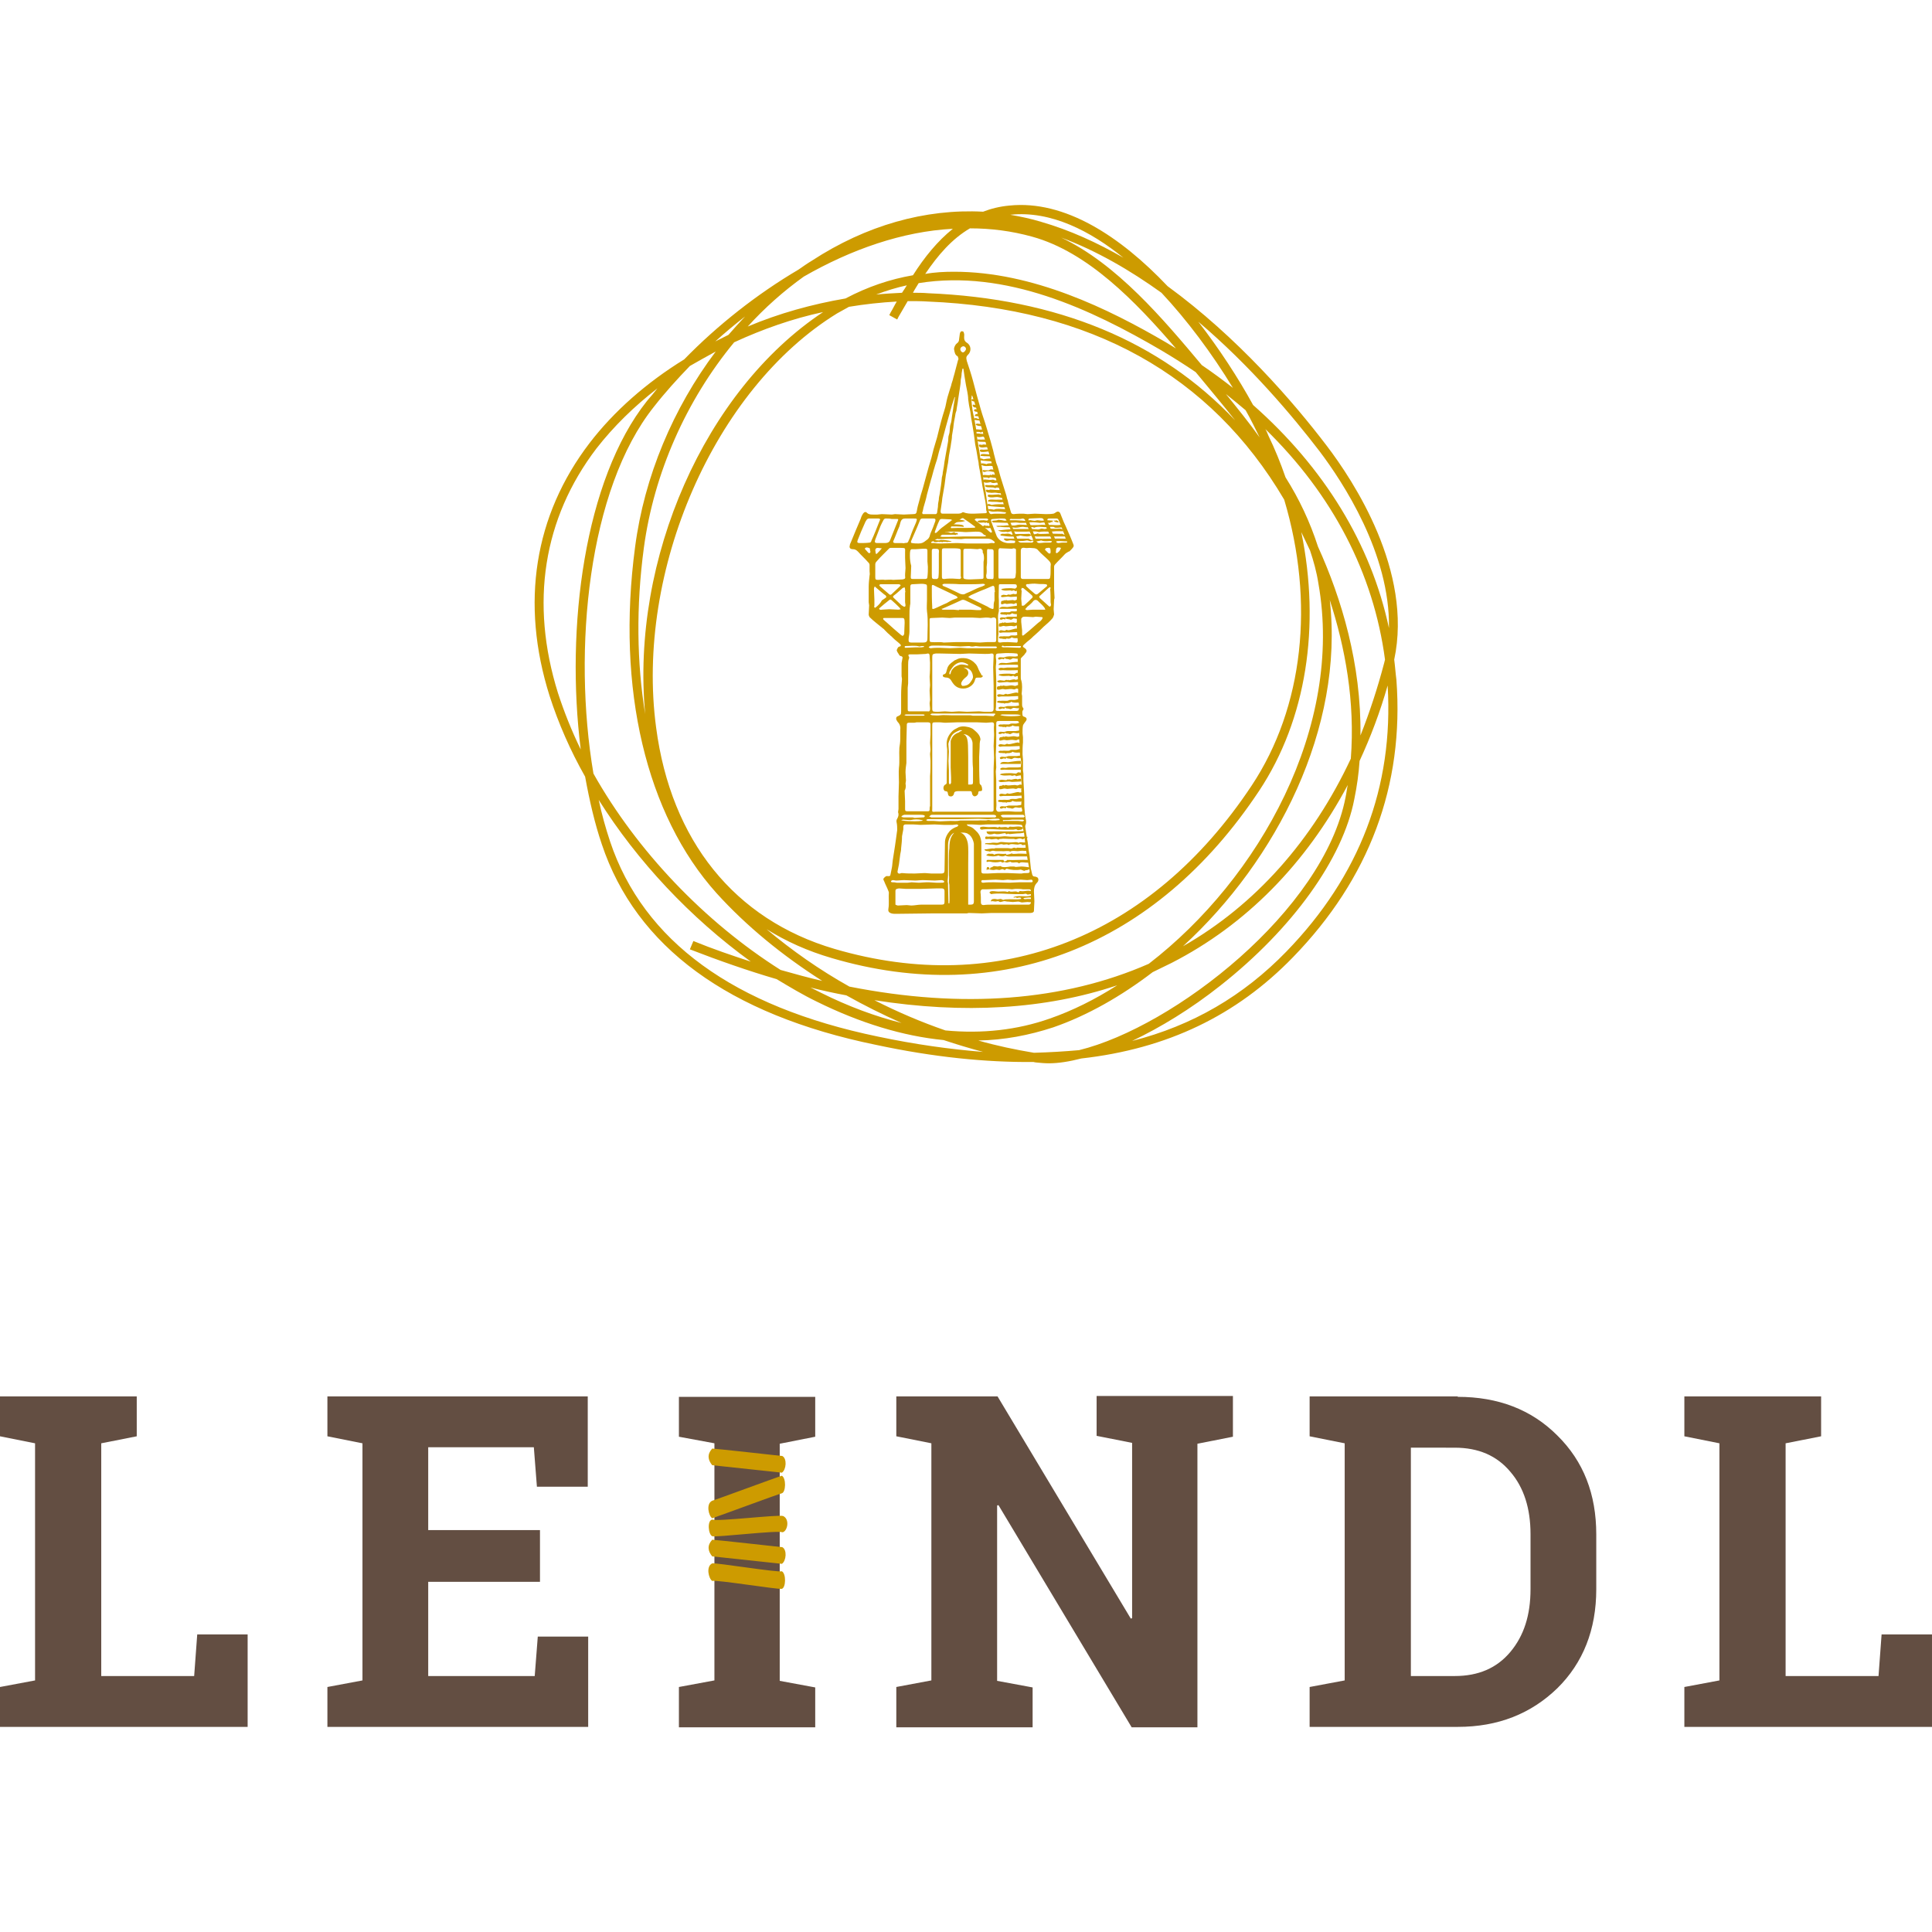 <?xml version="1.0" encoding="utf-8"?>
<!-- Generator: Adobe Illustrator 24.0.2, SVG Export Plug-In . SVG Version: 6.00 Build 0)  -->
<svg version="1.1" id="Ebene_1" xmlns="http://www.w3.org/2000/svg" xmlns:xlink="http://www.w3.org/1999/xlink" x="0px" y="0px"
	 viewBox="0 0 440.8 440.8" style="enable-background:new 0 0 440.8 440.8;" xml:space="preserve">
<style type="text/css">
	.st0{fill:#634E42;}
	.st1{fill:#CD9B00;}
	.st2{fill-rule:evenodd;clip-rule:evenodd;fill:#CD9B00;}
</style>
<g>
	<g>
		<path class="st0" d="M0,394v-9.1l8-1.5v-54.1l-8-1.6v-9.1h8h15.1h8.1v9.1l-8.1,1.6v53.1h21.2l0.7-9.5h11.5V394H0z"/>
		<path class="st0" d="M123.2,360.9H97.7v21.5H122l0.7-9h11.5V394H74.7v-9.1l8-1.5v-54.1l-8-1.6v-9.1h8h51.4v20.6h-11.6l-0.7-9H97.7
			v18.9h25.5V360.9z"/>
		<path class="st0" d="M154.9,327.8v-9.1H186v9.1l-8.1,1.6v54.1l8.1,1.5v9.1h-31.1v-9.2l8.1-1.5v-54.1L154.9,327.8z"/>
		<path class="st0" d="M281.3,318.7v9.1l-8.1,1.6v64.7h-15l-30.4-50.7l-0.3,0.1v40l8.1,1.5v9.1h-31.1v-9.2l8-1.5v-54.1l-8-1.6v-9.1
			h8h15.1l30.4,50.7l0.3-0.1v-40l-8.1-1.6v-9.1h23.1h8V318.7z"/>
		<path class="st0" d="M332.6,318.7c9.2,0,16.8,2.9,22.7,8.8c6,5.9,8.9,13.4,8.9,22.6v12.5c0,9.2-3,16.8-8.9,22.6
			c-6,5.8-13.5,8.8-22.7,8.8h-33.8v-9.1l8-1.5v-54.1l-8-1.6v-9.1h8h25.8V318.7z M321.9,330.3v52.1h10c5.4,0,9.6-1.8,12.7-5.5
			s4.6-8.4,4.6-14.3V350c0-5.8-1.5-10.6-4.6-14.2c-3.1-3.7-7.3-5.5-12.7-5.5H321.9z"/>
		<path class="st0" d="M384.3,394v-9.1l8-1.5v-54.1l-8-1.6v-9.1h8h15.1h8.1v9.1l-8.1,1.6v53.1h21.2l0.7-9.5h11.5V394H384.3z"/>
	</g>
	<g>
		<g>
			<path class="st1" d="M178.5,349.6c-1.1-0.5-15.1,1.2-16,0.9c-0.9-0.4-1.2-3.6,0-3.8c1.2,0.5,15.2-1.2,16.2-0.8
				C180.3,346.7,179.6,349.5,178.5,349.6z"/>
		</g>
		<g>
			<path class="st1" d="M162.5,346.4c1-0.3,15-5.5,15.9-5.7c0.9-0.3,1-3.4,0-4c-1.1,0.3-15.1,5.5-15.9,5.7
				C161,343.1,161.7,345.9,162.5,346.4z"/>
			<path class="st1" d="M162.5,334.3c0.8,0.1,15,1.6,15.9,1.7c1-0.7,1.2-3.2,0.1-3.8c-1-0.1-15.3-1.7-16-1.7
				C161.3,331.8,161.5,333.1,162.5,334.3z"/>
		</g>
	</g>
	<g>
		<g>
			<path class="st1" d="M162.5,360.7c1-0.3,15,2,15.9,1.8c0.9-0.3,1-3.4,0-4c-1.1,0.3-15.1-2-15.9-1.8
				C161,357.4,161.7,360.2,162.5,360.7z"/>
			<path class="st1" d="M162.5,355.1c0.8,0.1,15,1.6,15.9,1.7c1-0.7,1.2-3.2,0.1-3.8c-1-0.1-15.3-1.7-16-1.7
				C161.3,352.6,161.5,353.9,162.5,355.1z"/>
		</g>
	</g>
	<path class="st1" d="M239.3,242.6c-1,0-2-0.1-3-0.2c-0.2,0-0.4-0.1-0.5-0.1c-10.9,0.1-22.8-1.1-35.9-3.9
		c-33.7-6.9-54.8-22.4-62.6-45.8c-1.6-4.7-2.8-9.9-3.8-15.4c-3.4-6-6.1-12.2-8.1-18.4c-6.7-21.2-3.5-41.2,9.1-57.7
		c5.6-7.3,13-13.8,21.6-19.1c7.6-7.8,16.6-14.9,26.1-20.5c1-0.7,2-1.4,3-2c12.4-8.1,25.9-11.9,39.1-11.2c1.8-0.7,3.8-1.2,6-1.4
		c12.6-1.3,25.3,7,36.1,18.4c15.9,11.6,28.7,26.4,36.3,36.4c6.1,8,19.7,28.6,15.4,48.8c0.2,1.5,0.3,3.1,0.5,4.6
		c1.8,24.1-6.2,45.4-23.6,63.3c-12.9,13.3-28.7,20.9-48.3,23.1C244,242.2,241.5,242.6,239.3,242.6z M223.2,237.4
		c4.2,1.2,8.5,2.1,12.7,2.8c3.6-0.1,7-0.3,10.3-0.6c21.6-5.3,55.8-31.8,60.8-57.7c0.2-0.9,0.3-1.9,0.5-2.8
		c-9.5,17.9-23.2,31.9-40.2,40.6c-1.4,0.7-2.9,1.4-4.3,2.1c-7.2,5.5-14.9,9.9-22.7,12.6C234.8,236.2,229.1,237.3,223.2,237.4z
		 M136.6,182.5c0.7,3.3,1.6,6.5,2.6,9.5c7.6,22.7,28.2,37.7,61.1,44.5c8.5,1.8,16.5,2.9,24,3.5c-3-0.8-6-1.7-9-2.7
		c-9.3-0.9-19.1-3.9-29-8.8c-3.1-1.5-6.1-3.3-9.1-5.1c-6.5-1.9-13.1-4.2-19.8-6.8l0.8-1.9c4.4,1.8,8.8,3.3,13.1,4.7
		C157.5,209.4,145.4,196.5,136.6,182.5z M310.2,173.6c-0.2,2.9-0.6,5.8-1.2,8.7c-2.6,13.6-14.1,29.6-30.6,42.6
		c-6.7,5.3-13.6,9.5-20.1,12.6c13.8-3.5,25.4-10.3,35.2-20.4c16.7-17.2,24.5-37.6,23.1-60.7C314.9,162.4,312.7,168.2,310.2,173.6z
		 M215.7,235.1c8.4,0.8,16.4-0.1,23.8-2.7c5.2-1.8,10.4-4.4,15.4-7.6c-16.4,5.5-35,6.6-55.4,3.4
		C204.8,230.9,210.2,233.2,215.7,235.1z M184.9,225.3c0.8,0.4,1.6,0.8,2.4,1.2c6.2,3.1,12.4,5.4,18.4,6.9c-4.3-1.9-8.5-4-12.6-6.3
		C190.4,226.6,187.6,226,184.9,225.3z M193.8,225.1c25.8,5.1,48.9,3.3,68.3-5.2c25.3-19.5,44.5-54.1,38.7-86.8
		c-0.4-2.6-1.1-5.1-1.9-7.5c-0.7-1.4-1.3-2.8-2-4.2c4.4,21.4,1.2,42.7-9.6,59c-23.6,35.6-59.1,49.5-97.5,38.2
		c-5.5-1.6-10.4-3.8-14.9-6.6C180.6,216.8,187,221.3,193.8,225.1z M178.1,221.3c3.2,0.9,6.4,1.8,9.5,2.5c-9.1-5.8-17.3-12.5-24.1-20
		c-16.1-17.9-22.9-46.7-18.6-79c2.1-16.1,8.7-31.7,18.4-44.6c-2,1.1-4,2.2-5.9,3.3c-2.9,3-5.7,6.1-8.2,9.3
		c-15,18.8-18.6,55.4-13.8,83.7C145.3,194.1,160.7,210.3,178.1,221.3z M193.7,70c-0.9,0.5-1.8,1-2.7,1.5
		c-28,17.2-46.1,58.7-41.3,94.5c3.4,25.8,17.9,43.8,40.7,50.5c37.5,11,72.2-2.6,95.2-37.3c11.8-17.8,14.4-41.8,7.4-65.2
		c-16.8-28.5-44.2-43.7-81.3-45.2c-1.5-0.1-3-0.1-4.6-0.1c-0.7,1.2-1.4,2.4-2.1,3.6l-0.3,0.6l-1.8-1l0.3-0.6
		c0.5-0.8,0.9-1.7,1.4-2.5C201,69,197.3,69.4,193.7,70z M303.4,136.9c3.3,29.2-12.1,59.4-33.5,79c16.5-9.4,29.6-24.2,38.3-42.8
		C309.2,160,306.9,147.7,303.4,136.9z M150,88.6c-5.3,4.1-10,8.7-13.9,13.7c-12.2,16-15.2,35.3-8.8,55.8c1.4,4.3,3.1,8.6,5.2,12.9
		c-3.5-27.8,0.8-61.5,15.1-79.5C148.4,90.6,149.2,89.6,150,88.6z M300.7,124.7c5.4,11.9,9.9,26.8,9.7,43.1
		c2.1-5.3,3.9-10.8,5.4-16.5c0.1-0.3,0.1-0.5,0.2-0.8c-2.6-19.7-12-37.7-27.3-52.6c0.3,0.5,0.5,1,0.7,1.5c1.5,3.1,2.8,6.3,3.9,9.5
		C296.4,113.8,298.9,119.1,300.7,124.7z M167.5,78.1c-10.9,13.2-18.3,29.8-20.6,46.9c-1.8,13.4-1.6,26.3,0.3,37.9
		c-3.3-35.3,13.6-73.8,40.6-91.7C180.8,72.7,174,75.1,167.5,78.1z M285.9,92.4c16.2,14.3,26.9,31.7,31,50.9
		c0.3-17-10.6-33.4-15.8-40.3c-6.2-8.1-15.8-19.5-27.7-29.6C278.2,79.6,282.5,86.2,285.9,92.4z M279.7,89.9c2.5,3.1,5.2,6.4,7.7,9.9
		c-1-2-2-4.1-3.2-6.2C282.8,92.4,281.3,91.2,279.7,89.9z M208.3,66.8c1.1,0,2.3,0,3.4,0.1c29.5,1.2,53,10.9,70.1,29
		c-2.9-3.7-5.8-7.1-8.5-10.4l-0.5-0.6c-2.5-1.7-5.2-3.4-7.9-5c-15.9-9.3-35.4-18.5-55.3-15.3C209.2,65.3,208.7,66,208.3,66.8
		L208.3,66.8z M274.2,83.3c2.5,1.7,4.8,3.4,7.1,5.2c-4.8-7.9-10.5-15.5-16.3-21.7c-7.1-5.1-14.8-9.6-22.9-12.6
		C254.8,60.2,265.4,72.8,274.2,83.3L274.2,83.3z M217.7,62c18,0,35.3,8.5,48.3,16.1c0.8,0.5,1.5,0.9,2.3,1.4
		c-9.2-10.7-20.1-22-32.8-25.5c-4.7-1.3-9.4-1.9-14.2-1.9c-4.1,2.4-7.3,6.1-10.2,10.4C213.3,62.1,215.5,62,217.7,62z M170,72.2
		c-2.3,1.8-4.6,3.7-6.8,5.7c1-0.5,2-1,3-1.5C167.4,75,168.7,73.6,170,72.2z M183.4,63.1c-4.6,3.3-8.9,7.1-12.8,11.4
		c7.1-3,14.7-5.1,22.3-6.4c5.1-2.7,10.2-4.4,15.4-5.3c2.6-4.1,5.6-7.8,9.1-10.6C205.9,52.8,194.2,56.9,183.4,63.1z M206.9,65.1
		c-2.3,0.5-4.6,1.2-7,2.1c2-0.2,4-0.3,5.9-0.4C206.2,66.2,206.6,65.6,206.9,65.1z M230.5,49c2.3,0.4,4.7,0.9,7,1.6
		c6.6,1.9,12.9,4.8,18.8,8.2C248.9,52.8,239.8,48,230.5,49L230.5,49z"/>
	<g>
		<g>
			<g>
				<path class="st1" d="M244.9,124.2c-0.3-0.8-0.6-1.5-0.9-2.2c-0.1-0.3-0.3-0.6-0.4-0.9c-0.3-0.7-0.6-1.4-0.9-2
					c-0.3-0.7-0.5-1.3-0.8-2c-0.2-0.4-0.6-0.5-1-0.2c-0.2,0.1-0.4,0.3-0.6,0.3c-0.6,0.1-1.1,0.1-1.7,0.1c-0.8,0-1.7-0.1-2.5-0.1
					c-0.6,0-1.1,0.1-1.7,0.1c-0.3,0-0.6-0.1-1-0.1c-0.7,0-1.4,0-2.1,0.1c-0.3,0-0.5-0.1-0.6-0.3c-0.3-1-0.6-1.9-0.8-2.9
					c-0.2-0.4-0.2-0.9-0.4-1.4c-0.4-1.2-0.7-2.3-1.1-3.5c-0.3-0.9-0.5-1.9-0.8-2.8c-0.1-0.3-0.2-0.5-0.3-0.8
					c-0.2-0.9-0.5-1.8-0.7-2.8c-0.2-0.7-0.4-1.5-0.6-2.2c-0.3-1-0.6-2-0.9-3c-0.4-1.4-0.9-2.7-1.3-4.1c-0.3-1.1-0.6-2.1-0.9-3.2
					c-0.3-1.1-0.6-2.2-0.9-3.4c-0.4-1.5-0.9-3-1.4-4.5c-0.1-0.5-0.3-0.9,0.2-1.4c0.9-0.8,0.8-2.2-0.2-2.8c-0.8-0.5-0.6-1.2-0.6-1.9
					c-0.1-0.4-0.1-0.7-0.4-0.7c-0.4-0.1-0.5,0.2-0.6,0.5c-0.1,0.5-0.1,1-0.2,1.5c0,0.2-0.1,0.3-0.2,0.5c-0.2,0.2-0.5,0.4-0.6,0.6
					c-0.2,0.3-0.4,0.8-0.3,1.1c0.1,0.6,0.2,1.2,0.8,1.5c0.1,0.1,0.1,0.4,0.2,0.6c0,0.1-0.1,0.2-0.1,0.2c-0.4,1.4-0.7,2.8-1.1,4.1
					c-0.1,0.6-0.4,1.2-0.5,1.8c-0.2,0.6-0.4,1.2-0.6,1.9c-0.3,0.9-0.5,1.9-0.7,2.9c-0.2,0.7-0.4,1.4-0.6,2c-0.5,1.7-0.9,3.4-1.3,5
					c-0.3,0.9-0.5,1.8-0.8,2.7c-0.2,0.7-0.3,1.3-0.5,2s-0.4,1.3-0.6,2c-0.5,1.7-0.9,3.4-1.4,5.1c-0.1,0.4-0.3,0.9-0.4,1.3
					c-0.1,0.5-0.3,1-0.4,1.5c-0.2,0.7-0.4,1.4-0.5,2.1c-0.1,0.6-0.2,0.8-0.8,0.8c-0.8,0-1.5,0.1-2.2,0.1s-1.3-0.1-2-0.1
					c-0.2,0-0.5,0.1-0.7,0.1c-0.8,0-1.5-0.1-2.3-0.1c-0.3,0-0.7,0.1-1,0.1s-0.7,0-1,0c-0.5,0-1,0-1.4-0.4c-0.3-0.3-0.6-0.2-0.9,0.2
					c-0.2,0.3-0.4,0.7-0.5,1.1c-0.8,1.8-1.5,3.6-2.3,5.5c-0.1,0.2-0.2,0.4-0.2,0.6c-0.2,0.6,0.1,0.9,0.7,0.9c0.5,0,0.8,0.2,1.2,0.6
					c0.7,0.8,1.5,1.5,2.2,2.3c0.2,0.2,0.4,0.4,0.4,0.7c0,0.5,0,0.9,0,1.4c0,0.3,0.1,0.7,0,1c-0.1,0.9-0.2,1.8-0.2,2.7
					c0,1.1,0,2.3,0,3.4c0,0.2,0.1,0.5,0.1,0.7c0,0.7-0.1,1.4-0.1,2.1c0,0.2,0.1,0.4,0.2,0.6c0.5,0.5,1.1,1,1.6,1.4s1,0.8,1.6,1.3
					c0.1,0,0.1,0.1,0.2,0.2c0.3,0.3,0.5,0.5,0.8,0.8c0.3,0.2,0.5,0.5,0.8,0.7c0.1,0.1,0.3,0.3,0.4,0.4c0.5,0.5,1.1,0.9,1.6,1.4
					c0.2,0.2,0.2,0.4-0.1,0.5c-0.1,0-0.3,0.1-0.4,0.2c-0.1,0.2-0.3,0.5-0.3,0.7c0.1,0.4,0.4,0.7,0.6,1.1c0.1,0.1,0.2,0.2,0.4,0.2
					c0.3,0.1,0.4,0.3,0.3,0.5c-0.1,0.4-0.1,0.7-0.2,1.1c0,1,0,2,0,3c0,0.2,0.1,0.4,0.1,0.6c-0.1,1.2-0.2,2.4-0.2,3.6
					c0,0.8,0,1.6,0,2.5c0,0.5,0,0.9,0,1.4c0,0.6-0.1,0.7-0.7,1c-0.4,0.1-0.5,0.4-0.4,0.8c0.1,0.2,0.2,0.3,0.3,0.5
					c0.5,0.5,0.7,1.1,0.6,1.8c0,0.4,0,0.8,0,1.2c0,0.3,0,0.6,0,0.9c0,0.7-0.1,1.4-0.2,2c-0.1,1.5,0.1,3.1-0.1,4.6
					c-0.1,1.1,0,2.2,0,3.3s-0.1,2.2-0.1,3.2s0,1.9,0,2.9c0,0.2-0.1,0.5-0.1,0.7c0.2,0.5,0.1,1-0.2,1.5c-0.2,0.3-0.2,0.6-0.1,1
					c0.1,0.5,0.1,1.1,0.1,1.6c-0.1,0.7-0.2,1.4-0.3,2.2c-0.1,0.5-0.1,0.9-0.2,1.4c-0.2,1.1-0.3,2.1-0.5,3.2
					c-0.1,0.6-0.1,1.2-0.2,1.7s-0.2,1-0.3,1.5c-0.1,0.5-0.1,0.5-0.6,0.5c-0.4-0.1-0.6,0.1-0.9,0.4c-0.2,0.2-0.2,0.4,0,0.7
					c0.3,0.8,0.7,1.5,1,2.3c0,0.1,0.1,0.2,0.1,0.3c-0.1,1.2,0.1,2.5-0.1,3.7c-0.1,0.5,0,0.9,0.7,1.1c0.3,0.1,0.7,0.1,1,0.1
					c2.8,0,5.6-0.1,8.4-0.1c0.3,0,0.5,0,0.8,0c2.3,0,4.7,0,7,0c0.1,0,0.3-0.1,0.4-0.1c1,0,2,0.1,3,0.1c0.8,0,1.5-0.1,2.3-0.1
					c0.9,0,1.9,0,2.8,0c1,0,1.9,0,2.9,0s2,0,3.1,0c0.5,0,0.8-0.2,0.8-0.5c0-0.7,0.1-1.5,0.1-2.2s-0.1-1.5-0.1-2.2s0.1-1.4,0.7-2
					c0.4-0.4,0.4-0.9,0.1-1.2c-0.2-0.1-0.4-0.2-0.6-0.2c-0.4,0-0.5-0.2-0.6-0.5c-0.1-0.4-0.2-0.9-0.3-1.3c-0.1-1-0.2-2-0.3-3
					c-0.1-0.4-0.1-0.8-0.2-1.2c-0.1-0.9-0.2-1.9-0.4-2.8c-0.1-0.7-0.2-1.3-0.3-2c0-0.3-0.2-0.7,0-1c0.2-0.5,0.1-1,0-1.5
					c-0.2-0.9-0.2-1.8-0.3-2.7c0-0.4,0-0.8,0-1.2c0-1.6-0.1-3.2-0.2-4.7c0-0.5,0-1.1,0-1.6c0-0.2-0.1-0.5-0.1-0.7c0-0.8,0-1.7,0-2.5
					c0-0.4-0.1-0.8-0.1-1.2c0-0.9,0-1.8,0.1-2.7c0-0.4,0-0.8,0-1.2c0-0.3-0.1-0.6-0.1-1c0-0.6,0-1.2,0.1-1.7
					c0.1-0.3,0.4-0.6,0.6-0.9c0.4-0.5,0.3-0.9-0.4-1.1c-0.1,0-0.3-0.2-0.3-0.3c0-0.4-0.2-0.9,0.2-1.3c0,0,0-0.2,0-0.3
					c-0.3-0.3-0.3-0.6-0.3-1c0-0.6,0-1.2,0-1.8c0-0.2-0.1-0.4-0.1-0.5c0.1-1,0.2-2.1-0.1-3.1c-0.1-0.2-0.1-0.5-0.1-0.7
					c0-0.7,0-1.4,0-2c0-0.7,0-1.5,0-2.2c0-0.1,0.2-0.3,0.3-0.4c0.2-0.2,0.3-0.3,0.5-0.5c0.1-0.1,0.1-0.2,0.2-0.3
					c0.5-0.5,0.4-0.9-0.2-1.3c-0.4-0.2-0.4-0.4-0.1-0.7c0.4-0.4,0.9-0.8,1.4-1.2c0.4-0.3,0.7-0.7,1.1-1c0.7-0.6,1.3-1.2,2-1.9
					c0.7-0.6,1.4-1.2,2-1.9c0.2-0.2,0.3-0.6,0.4-0.9c0-0.4-0.1-0.8-0.1-1.2c0-0.7,0.1-1.4,0.1-2.1c0-0.2,0.1-0.3,0.1-0.5
					c0-0.7-0.1-1.3-0.1-2c0-1.7,0-3.4,0-5.1c0-0.2,0.1-0.4,0.2-0.5c0.7-0.8,1.5-1.5,2.2-2.3c0.2-0.2,0.3-0.3,0.5-0.4
					c0.2-0.1,0.4-0.3,0.6-0.3C244.9,124.9,245.1,124.7,244.9,124.2z M230.9,118.4c0.6,0,1.3,0,1.9,0c0.2,0,0.4-0.1,0.5-0.1
					c0.3,0,0.6,0.2,0.6,0.5c0.1,0.4,0.3,0.7,0.4,1c0.5,1.1,0.9,2.2,1.4,3.3c0,0.1,0.1,0.3,0.1,0.4c-0.1,0.1-0.2,0.3-0.3,0.3
					c-0.8,0-1.7,0-2.5,0c-0.3,0-0.6-0.1-0.7-0.4c-0.6-1.5-1.3-3-1.9-4.5C230.3,118.5,230.5,118.3,230.9,118.4z M239.1,127.7
					c0.2,0.2,0.5,0.5,0.6,0.8c0.1,0.2,0,0.6,0,0.8c0,0.3,0,0.6,0,0.9c0,0.5,0,1-0.1,1.5c0,0.3-0.2,0.4-0.5,0.4c-0.8,0-1.5,0-2.3,0
					c-0.7,0-1.4,0-2.1,0c-0.4,0-0.8,0-1.3,0c-0.3,0-0.5-0.1-0.5-0.5c0-0.6,0-1.2,0-1.9c0-1.3,0-2.7,0-4c0-0.6,0.3-0.8,0.9-0.7
					c0.4,0.1,0.8,0,1.1,0c0.7,0.1,1.5-0.1,2,0.6C237.6,126.4,238.4,127,239.1,127.7z M238.4,125.4c0,0,0.1-0.2,0.2-0.3
					c0.2-0.1,0.4-0.1,0.5-0.1c0.4-0.1,0.6,0.1,0.6,0.7c0,0.1,0,0.2,0,0.3c0,0.3-0.2,0.4-0.5,0.2C239,126,238.7,125.7,238.4,125.4z
					 M233,134.5c0-0.1,0.1-0.3,0.2-0.4c0.1,0.1,0.3,0.1,0.3,0.1c0.7,0.6,1.4,1.1,2,1.7c0.1,0.1,0.1,0.3,0.1,0.4
					c-0.6,0.6-1.2,1.2-1.9,1.8c-0.1,0.1-0.3,0.1-0.5,0.1c-0.1,0-0.1-0.2-0.1-0.4c0-0.4-0.1-0.8-0.1-1.2c0-0.6,0.1-1.2,0.1-1.8
					C233.1,134.8,233,134.6,233,134.5z M234.2,133.8c-0.1-0.1-0.1-0.3-0.1-0.4c0,0,0.2-0.1,0.3-0.2v0.1c0.7-0.1,1.5-0.2,2.2-0.1
					c0.7,0.1,1.3,0,2,0.1c0.1,0,0.3,0.1,0.3,0.2c0,0.1,0,0.3-0.1,0.3c-0.6,0.5-1.3,1.1-1.9,1.6c-0.3,0.3-0.6,0.3-0.9,0
					C235.3,134.8,234.7,134.3,234.2,133.8z M233.1,182c0,0.6-0.1,1.1-0.1,1.7c0,0.3,0.1,0.7,0.2,1c0.1,0.4,0,0.5-0.4,0.5
					s-0.7,0-1.1,0l0,0c-0.5,0-1-0.1-1.5-0.1c-0.7,0-1.4,0-2.1,0.1c-0.6,0.1-0.9-0.3-0.8-0.9c0.1-0.7,0-1.4,0-2c0-0.3,0-0.5,0-0.8
					c0-1.1,0-2.2,0-3.4c0-0.7-0.1-1.4-0.1-2.1c0-0.3,0.1-0.6,0.1-0.9c0-1-0.1-2-0.1-2.9c0-0.8,0.1-1.6,0.1-2.5c0-1.5,0-3,0-4.5
					c0-0.6,0.1-0.7,0.7-0.7c0.9,0,1.8,0,2.7,0c0.4,0,0.9,0,1.3,0c0.3,0,0.5,0.1,0.5,0.5c0,2.3,0.1,4.5,0.2,6.8
					c0,0.5,0.1,0.9,0.2,1.4c0,0.2,0.1,0.4,0.1,0.7c0,0.5-0.1,0.9-0.1,1.4s0,1,0,1.5c0.1,0.9,0.2,1.8,0.2,2.7c0,0.2-0.1,0.4-0.1,0.6
					C233,180.8,233.1,181.4,233.1,182z M212.1,184.7c0,0.4-0.2,0.4-0.5,0.4c-0.8,0-1.5,0-2.3,0s-1.5,0-2.3,0c-0.4,0-0.5-0.1-0.5-0.5
					c0-0.6,0-1.2,0-1.8c0-0.8-0.1-1.5-0.1-2.3c0-0.1,0-0.2,0.1-0.3c0.2-0.5,0.2-1,0.1-1.4c0-0.2,0.1-0.5,0.1-0.7
					c0-0.6-0.1-1.3-0.1-1.9c0-0.7,0.1-1.4,0.2-2.1c0-0.1,0-0.2,0-0.3c0-1.5,0-3.1,0-4.6c0-1.3,0.1-2.6,0.1-3.9
					c0-0.2,0.1-0.4,0.4-0.4s0.6,0,1,0c0.3,0,0.5,0,0.8-0.1c0.9,0,1.7,0,2.6,0c0.5,0,0.6,0.2,0.6,0.5c0,0.5,0,1,0,1.5
					c0,0.3,0,0.5,0,0.8c0,0.6-0.1,1.3-0.1,1.9c0,0.5,0.1,1,0.1,1.5c0,0.4-0.1,0.7-0.1,1.1c0,0.5,0.1,1,0.1,1.5c0,1.2,0,2.3-0.1,3.5
					c0,1.2,0,2.4,0,3.7c0,1,0,2,0,3.1C212.1,184.1,212.1,184.4,212.1,184.7z M199.7,128.8c0-0.3,0.1-0.5,0.3-0.7
					c0.5-0.6,1-1.1,1.5-1.6s0.9-0.9,1.4-1.4c0.1-0.1,0.3-0.1,0.4-0.1c0.7,0,1.5,0,2.2,0c1.2,0,1,0.1,1,1c0,0.4,0,0.9,0,1.3l0,0
					c0,0.8,0.1,1.5,0.1,2.3c0,0.5-0.1,1-0.1,1.6c0,0.1,0,0.1,0,0.2c0.1,0.6,0,0.7-0.6,0.8c-0.7,0-1.4,0.1-2.1,0.1
					c-0.7-0.1-1.3,0-1.9,0c-0.5-0.1-1,0-1.6,0c-0.5,0-0.6-0.1-0.6-0.6C199.7,130.6,199.7,129.7,199.7,128.8z M199.7,125.6
					c0-0.4,0.2-0.6,0.6-0.6c0.2,0,0.5,0.1,0.9,0.1c-0.4,0.5-0.7,0.8-1.1,1.2c-0.2,0.2-0.3,0.1-0.3-0.2
					C199.7,126,199.8,125.8,199.7,125.6z M200.9,133.3c0.7,0,1.4,0,2.1,0s1.4,0,2.1,0c0.1,0,0.3,0.1,0.4,0.2
					c-0.1,0.1-0.1,0.2-0.2,0.3c-0.6,0.6-1.2,1.1-1.8,1.7c-0.2,0.2-0.4,0.3-0.6,0.1c-0.7-0.6-1.4-1.2-2.1-1.8
					c-0.1-0.1-0.1-0.2-0.2-0.3C200.7,133.4,200.8,133.3,200.9,133.3z M203.9,135.9c0.7-0.5,1.3-1.1,2-1.7c0.1-0.1,0.3-0.1,0.5-0.2
					c0,0.1,0.1,0.3,0.1,0.4c0,0.2,0,0.5,0.1,0.7c0,0,0,0-0.1,0c0,0.8,0,1.5,0,2.3c0,0.2,0.1,0.5,0.1,0.7c0,0.3-0.2,0.4-0.4,0.3
					c-0.2-0.1-0.3-0.2-0.5-0.3c-0.6-0.6-1.2-1.1-1.8-1.7C203.7,136.2,203.7,136.1,203.9,135.9z M206.6,147.4c1.1,0,2.1-0.2,3.2,0.1
					c0.1,0,0.3-0.1,0.5-0.1s0.3,0,0.5,0c0,0.1,0,0.2,0,0.2c-0.2,0-0.4,0.1-0.6,0.1c-0.5,0-0.9,0-1.4,0c-0.8,0-1.5,0.1-2.2,0.1
					c-0.1,0-0.2-0.1-0.2-0.2C206.4,147.5,206.5,147.4,206.6,147.4z M207.5,141.7c0-0.5,0-0.9,0-1.4c0-0.6,0-1.3,0.1-1.9
					c0-0.3,0.1-0.5,0.1-0.8c0-0.1,0-0.2,0-0.3c0-0.6,0-1.2,0-1.8s0-1.1,0-1.7c0-0.4,0.2-0.5,0.5-0.5c0.6,0,1.3-0.1,1.9-0.1
					c0.3,0,0.7,0,1,0.1c0.3,0,0.4,0.2,0.4,0.5c0,1,0,2,0,3c0,0.9-0.1,1.8,0,2.7c0.3,2.1,0.1,4.1,0.1,6.1c0,0.8-0.2,1-1,1
					c-0.9,0-1.8,0-2.7,0c-0.5,0-0.6-0.2-0.6-0.6c0-0.6,0.2-1.2,0.2-1.9C207.5,143.3,207.5,142.5,207.5,141.7z M207.6,126.8
					c0-0.4,0-0.8,0.1-1.2c0-0.1,0.2-0.3,0.3-0.3c0.3,0,0.7,0,1,0c0.5,0,1-0.1,1.5-0.1c1.2,0,1.1-0.1,1.1,1.1c0,0.6,0,1.2,0,1.8
					c0,0.4,0.1,0.8,0.1,1.2c0,0.8,0,1.5-0.1,2.3c0,0.3-0.1,0.5-0.5,0.5c-1,0-2,0-2.9,0c-0.4,0-0.4-0.2-0.4-0.5
					c0-0.8,0.1-1.6,0.1-2.5C207.7,128.4,207.6,127.6,207.6,126.8z M223.8,119.7c-0.4-0.3-0.9-0.7-1.3-1c-0.1,0-0.1-0.2-0.1-0.2
					c0.1-0.1,0.2-0.1,0.3-0.2c0.4,0,0.8,0,1.2,0c0.4,0,0.7,0,1.1,0c0.3,0,0.5,0.1,0.5,0.4c0.1,0.4,0.2,0.9,0.3,1.3
					c0.1,0.4,0.3,0.8,0.5,1.2c0,0.1,0,0.2,0,0.3c-0.1,0-0.3,0-0.3,0c-0.3-0.2-0.6-0.5-0.9-0.8C224.6,120.3,224.2,120,223.8,119.7z
					 M225,122.3c-0.2,0.1-0.4,0.1-0.5,0.1c-0.2,0-0.5,0-0.7,0c-0.6,0-1.1,0-1.7,0s-1.1,0-1.7,0c-0.2,0-0.4,0-0.6,0
					c-1.2,0-2.4,0.1-3.5,0.1c-0.4,0-0.9,0-1.3,0c-0.1,0-0.3-0.1-0.5-0.1c0.4-0.4,0.7-0.7,1.1-0.9c0.3-0.2,0.8-0.1,1.2-0.2
					c0.3,0,0.6,0,0.9,0s0.7,0,1,0c0.6,0,1.1,0.1,1.7,0.1c0.7,0,1.5-0.1,2.2-0.1c0.4,0,0.8,0,1.1,0.1c0.3,0.1,0.6,0.4,0.9,0.7
					C224.7,122,224.8,122.1,225,122.3z M222.5,120.2c0,0.1,0,0.1-0.1,0.2c-1.8,0.1-3.6,0-5.4,0.1c0-0.1,0-0.1-0.1-0.2
					c0.2-0.2,0.4-0.4,0.6-0.6c0.6-0.4,1.1-0.9,1.7-1.3c0.3-0.2,0.5-0.3,0.8,0C220.9,119,221.7,119.6,222.5,120.2z M216.9,118.9
					c-0.5,0.4-1.1,0.8-1.6,1.2c-0.6,0.4-1.1,0.9-1.6,1.4c-0.1,0.1-0.3,0.1-0.4,0.1c0-0.1,0-0.2,0-0.3c0.3-0.8,0.6-1.7,1-2.5
					c0.1-0.3,0.3-0.4,0.6-0.4c0.7,0,1.3,0.1,2,0.1c0.1,0,0.2,0.1,0.4,0.2C217,118.7,217,118.8,216.9,118.9z M213.7,123
					c0.1-0.1,0.4,0,0.5,0c0.8,0,1.7-0.1,2.5-0.1c0.9,0,1.7,0.1,2.6,0.1c0.3,0,0.6-0.1,0.9-0.1c1.1,0,2.2,0,3.4,0c0.6,0,1.2,0,1.7,0
					c0.7,0,1.2,0.3,1.7,0.8c-0.1,0.2-0.2,0.3-0.5,0.2c-0.1,0-0.3,0-0.4,0c-0.2,0-0.4,0.1-0.6,0.1c-0.6,0-1.1,0-1.7,0
					c-0.3,0-0.5,0-0.8,0c-0.8,0-1.6,0-2.4,0c-0.7,0-1.5-0.1-2.2-0.1c-1.2,0-2.5,0.1-3.7,0.1c-0.5,0-1,0-1.5-0.1c-0.2,0-0.5,0-0.7,0
					c0-0.1,0-0.1-0.1-0.2C212.9,123.5,213.3,123.2,213.7,123z M226.7,138.6c0,0.4-0.2,0.4-0.4,0.3c-0.4-0.1-0.7-0.3-1-0.5
					c-1.3-0.6-2.6-1.3-3.9-1.9c-0.2-0.1-0.3-0.2-0.5-0.3c0.2-0.1,0.4-0.3,0.6-0.4c1.1-0.5,2.2-1,3.3-1.4c0.5-0.2,1.1-0.5,1.6-0.7
					c0.3-0.1,0.4,0,0.5,0.3c0,0.4,0.1,0.8,0.1,1.1h-0.1c0,0.6,0,1.3,0,1.9C226.7,137.6,226.7,138.1,226.7,138.6z M212.6,133.8
					c0-0.3,0.1-0.4,0.4-0.3c0.9,0.5,1.9,0.9,2.9,1.4c0.8,0.4,1.5,0.7,2.3,1.1c0.1,0.1,0.2,0.2,0.3,0.3c-0.1,0.1-0.1,0.2-0.2,0.2
					c-0.3,0.1-0.5,0.2-0.8,0.3c-0.5,0.2-1,0.5-1.5,0.8c-1,0.4-1.9,0.9-2.9,1.3c-0.3,0.1-0.5,0-0.4-0.3
					C212.6,137,212.6,135.4,212.6,133.8z M212.6,130.9c0-0.8,0-1.6,0-2.3c0-1,0-1.9,0-2.9c0-0.4,0.1-0.5,0.5-0.5
					c1.1,0,1.2,0,1.1,1.1c0,1.1,0,2.1,0,3.2c0,0.8,0,1.5-0.1,2.3c0,0.1-0.2,0.2-0.3,0.3c0,0,0,0-0.1,0
					C212.6,132.1,212.6,132.2,212.6,130.9z M224.5,127.5c0,0.3-0.1,0.5-0.1,0.7c0,1.1,0,2.2,0,3.3c0,0.5,0,0.6-0.6,0.6
					c-0.8,0-1.6,0.1-2.4,0.1c-0.4,0-0.8,0-1.3-0.1c-0.1,0-0.3-0.2-0.3-0.3c0-1,0-1.9,0-2.9c0-1.1,0-2.1,0-3.2c0-0.4,0.1-0.5,0.5-0.5
					s0.8,0,1.1,0l0,0c0.5,0,1.1,0.1,1.6,0.1c0.2,0,0.4-0.1,0.6-0.1c0.5,0,0.7,0.4,0.6,0.8C224.5,126.5,224.5,127,224.5,127.5z
					 M220.8,133.3c1.1,0,2.3,0,3.4-0.1c0.2,0,0.3,0,0.5,0.1c0,0.1,0,0.1,0,0.2c-0.2,0.1-0.4,0.2-0.6,0.3s-0.4,0.1-0.6,0.2
					c-0.8,0.3-1.5,0.7-2.2,1c-0.4,0.2-0.8,0.3-1.1,0.5c-0.4,0.2-0.7,0.1-1.1,0c-0.8-0.4-1.7-0.8-2.5-1.2c-0.4-0.2-0.9-0.4-1.4-0.6
					c-0.1-0.1-0.2-0.2-0.2-0.3c0.1-0.1,0.3-0.2,0.4-0.2c1.2,0,2.4,0,3.6,0.1C219.6,133.3,220.2,133.3,220.8,133.3z M218.9,132.1
					c-0.5,0-1.1-0.1-1.6-0.1c-0.6,0-1.2,0-1.8,0.1c-0.4,0-0.6,0-0.6-0.5c0-1,0-2,0-3s0-1.9,0-2.9c0-0.5,0.1-0.6,0.6-0.6
					c0.6,0,1.2,0,1.7,0c0.6,0,1.2,0,1.7,0.1c0.1,0,0.3,0.2,0.3,0.3c0,1.4,0,2.8,0,4.3c0,0.6,0,1.1,0,1.7
					C219.4,131.8,219.2,132.1,218.9,132.1z M215.2,138.8c0.9-0.4,1.8-0.8,2.7-1.2c0.4-0.2,0.9-0.4,1.3-0.6c0.5-0.3,0.9-0.1,1.3,0.1
					c0.8,0.4,1.5,0.7,2.3,1.1c0.4,0.2,0.7,0.3,1,0.5c0.1,0.1,0.1,0.2,0.1,0.3s-0.1,0.2-0.3,0.2c-0.2,0-0.5,0-0.7,0
					c-0.5,0-1-0.1-1.4-0.1c-0.9,0-1.8,0-2.7,0v0.1c-0.5,0-0.9-0.1-1.4-0.1s-0.9,0-1.4,0c-0.3,0-0.6,0-0.9,0c-0.1,0-0.2-0.1-0.3-0.2
					C215.1,138.9,215.1,138.8,215.2,138.8z M225.1,129.4c0-0.3,0.1-0.7,0.1-1c0-0.9,0-1.8,0-2.7c0-0.4,0.1-0.5,0.5-0.4
					c0.2,0,0.4,0,0.5,0c0.4,0,0.5,0.2,0.5,0.5c0,1.2,0,2.4,0,3.7c0,0.7,0,1.3,0,2c0,0.6-0.1,0.7-0.6,0.6c-0.1,0-0.1,0-0.2,0
					s-0.1,0-0.2,0c-0.6,0-0.7-0.2-0.7-0.8C225.2,130.6,225.1,130,225.1,129.4z M212.6,141c0.8,0,1.6-0.1,2.4-0.1
					c0.5,0,1.1,0.1,1.7,0.1c0.4,0,0.8-0.1,1.3-0.1s1,0,1.5,0c0.8,0,1.6,0,2.3,0c0.6,0,1.2,0.1,1.8,0.1c0.4,0,0.9-0.1,1.3-0.1
					s0.7,0,1.1,0.1c0.2,0,0.3,0,0.5-0.1c0.5-0.1,0.8,0.1,0.8,0.6c0,0.8,0,1.6,0,2.4c0,0.7,0,1.4,0,2.1c0,0.4-0.1,0.5-0.5,0.5
					c-0.5,0-1,0-1.6,0c-0.5,0-1.1,0.1-1.6,0.1c-0.8,0-1.7-0.1-2.5-0.1c-0.6,0-1.3,0-2,0c-0.3,0-0.6,0-1,0c-0.9,0-1.8,0.1-2.7,0.1
					h-0.1c-0.9-0.2-1.8,0-2.7-0.1c-0.4,0-0.5-0.1-0.5-0.5c0-0.8,0-1.6,0-2.4c0-0.8,0-1.5,0-2.3C212.1,141.1,212.2,141,212.6,141z
					 M212.9,147.3c0.3,0,0.6,0,0.9,0c1.2,0,2.3,0,3.5,0.1c0.6,0,1.2,0.1,1.8,0.1c0.6,0,1.2-0.1,1.8-0.1c0.1,0,0.2,0,0.3,0
					c0.5,0.2,0.9,0.1,1.4,0c0.3,0,0.6,0.1,0.9,0.1c0.9,0,1.8,0,2.7,0c0.3,0,0.6,0,1,0c0.1,0,0.2,0.1,0.3,0.2
					c-0.1,0.1-0.2,0.2-0.3,0.2c-0.1,0-0.2,0-0.4,0c-1.3,0-2.6,0-4,0c-0.7,0-1.4,0-2.1,0c-0.5,0-1.1-0.1-1.6-0.1
					c-0.8,0-1.6,0.1-2.4,0.1s-1.6-0.1-2.4-0.1c-0.6,0-1.3,0-1.9,0.1c-0.1,0-0.2,0-0.3-0.1c-0.1,0-0.2-0.1-0.2-0.1
					c0-0.1,0.1-0.2,0.2-0.2C212.3,147.3,212.6,147.3,212.9,147.3z M227.9,133.6c0-0.3,0.1-0.3,0.4-0.3c0.5,0,1,0,1.6,0
					c0.5,0,1,0,1.5,0s0.6,0.1,0.6,0.6c0,2.8,0,5.7,0,8.5c0,1.3,0.1,2.6,0.2,3.8c0,0.2-0.1,0.5-0.4,0.4c-0.6,0-1.2-0.1-1.8-0.1
					c-0.6,0-1.2,0-1.8,0.1c-0.4,0-0.5-0.1-0.5-0.4c0-0.5,0-1,0.1-1.5c0-0.1,0-0.2,0-0.3c0-1.2-0.1-2.4-0.1-3.6c0-0.5,0.1-1,0.2-1.4
					c0-0.5,0-1,0-1.5c0-0.3,0-0.5,0-0.8C227.8,135.9,227.9,134.8,227.9,133.6z M227.8,131.5c0-0.1,0-0.3,0-0.4c0-0.9,0-1.8,0-2.7
					s0-1.8,0-2.7c0-0.5,0.2-0.7,0.6-0.6c0.8,0,1.6,0.1,2.5,0.1c0.1,0,0.2-0.1,0.3-0.1c0.3,0,0.6,0.1,0.6,0.3c0,0.8,0,1.7,0,2.5
					c0,0.6,0,1.1,0,1.7c0,0.3,0,0.7,0,1s-0.1,0.6-0.1,0.9c0,0.3-0.2,0.5-0.5,0.5c-1.1,0-2.1,0-3.2,0
					C227.9,132.1,227.8,131.9,227.8,131.5z M232.9,147.4c0.1,0.3-0.1,0.4-0.3,0.4c-0.9,0-1.8-0.1-2.7-0.1c-0.3,0-0.7,0-1,0
					c-0.1,0-0.2-0.1-0.4-0.1c0.1-0.2,0.2-0.4,0.5-0.2c0.2,0.1,0.4,0,0.6,0c0.6,0,1.3,0,2,0C232,147.4,232.4,147.4,232.9,147.4z
					 M227.8,149.1c0.6,0,1.1-0.1,1.7-0.1c0.8,0,1.6,0,2.4,0.1c0.2,0,0.3,0.1,0.3,0.3c0,0.4,0,0.9,0,1.4l0,0c0,0.6,0.1,1.2,0.1,1.7
					c0,0.2-0.1,0.4-0.1,0.7c0,1.3,0.1,2.7,0.1,4c0,0.7,0,1.3,0,2s0.2,1.3,0.2,1.9c0,0.3,0,0.6-0.1,0.9c0,0.1-0.3,0.2-0.4,0.2
					c-1.5,0-2.9,0-4.4,0c-0.4,0-0.5-0.2-0.4-0.5c0.1-0.6,0-1.1,0.1-1.7c0-0.2,0-0.3,0-0.5c0-1.4,0-2.9,0-4.3c0-1-0.1-2-0.1-2.9
					c0-0.5,0.1-0.9,0.1-1.4c0-0.4-0.1-0.7-0.1-1.1C227.2,149.3,227.3,149.1,227.8,149.1z M226.8,172.9c0,0.8-0.1,1.6-0.1,2.4
					c0,1.1,0,2.2,0,3.3c0,1.7,0,3.5,0,5.2c0,0.4,0,0.7,0,1s-0.2,0.4-0.6,0.4c-0.1,0-0.3,0-0.4,0c-1.5,0-3.1,0-4.6,0
					c-2.5,0-5,0-7.5,0c-0.1,0-0.1,0-0.2,0c-0.9,0.1-0.7-0.1-0.7-0.7c0-0.4,0-0.9,0-1.3c0-5.8,0-11.6,0-17.5c0-0.9,0-0.9,0.9-0.9
					c0.2,0,0.5,0,0.7,0l0,0c0.5,0,0.9,0.1,1.4,0.1c0.9,0,1.8-0.1,2.7-0.1c1.5,0,3,0,4.5,0c0.7,0,1.4,0.1,2.1,0.1
					c0.4,0,0.9-0.1,1.3-0.1s0.5,0.2,0.5,0.6c-0.1,0.7,0,1.4,0,2.1c0,0.1,0,0.2,0,0.3c0,0.8-0.1,1.6-0.1,2.4
					C226.7,171.1,226.8,172,226.8,172.9z M226.6,163.4c-0.5,0-1.1-0.1-1.6-0.1c-0.9,0-1.8,0-2.7,0c-0.1,0-0.1,0-0.2,0
					c-0.3,0-0.5-0.1-0.8-0.1c-1.4,0-2.8,0-4.2,0c-0.9,0-1.8-0.1-2.6,0c-0.6,0.1-1.2,0-1.7,0c-0.2,0-0.3-0.1-0.5-0.1V163
					c0.1-0.1,0.2-0.2,0.4-0.2c0.6,0,1.1,0,1.7,0c0.2,0,0.4,0,0.6,0c1.4,0,2.8,0,4.2,0c1.6,0,3.1,0,4.7,0c0.9,0,1.8,0,2.7,0
					c0.1,0,0.2,0,0.3,0c0.1,0,0.2,0.1,0.2,0.1c0,0.1-0.1,0.2-0.2,0.2C226.8,163.4,226.7,163.4,226.6,163.4z M226.7,156.5
					c0,0.8,0,1.6,0,2.4c0,0.9,0,1.9,0,2.8c0,0.5-0.2,0.7-0.7,0.7c-0.4,0-0.8,0-1.3,0s-0.9-0.1-1.4-0.1c-0.9,0-1.8,0.1-2.7,0.1
					c-0.6,0-1.2-0.1-1.8-0.1c-0.6,0-1.1,0.1-1.7,0.1c-0.5,0-1-0.1-1.5-0.1c-0.6,0-1.1,0.1-1.7,0.1c-0.3,0-0.7,0-1-0.1
					c-0.1,0-0.2-0.3-0.2-0.5c0-2,0-4,0-6c0-1.9,0-3.8,0-5.8c0-0.7,0.1-0.8,0.8-0.9c0.3,0,0.7,0,1,0c1.6,0,3.1,0.1,4.6,0.1
					c0.7,0,1.3-0.1,2-0.1c1.2,0,2.4,0.1,3.6,0.1c0.5,0,1,0,1.5-0.1c0.4,0,0.5,0.1,0.5,0.5c0,0.9-0.1,1.7-0.1,2.6
					C226.6,153.6,226.7,155,226.7,156.5z M212.1,149.7c0,0.5,0.1,1,0.1,1.5c0,1.1,0,2.1-0.1,3.2c0,0.6,0.1,1.3,0.1,1.9
					c0,0.4-0.1,0.8-0.1,1.3c0,0.7,0.1,1.4,0.1,2.1c0,0.2-0.1,0.5-0.1,0.7c0,0.5,0.1,0.9,0.1,1.4c0,0.4-0.2,0.6-0.5,0.5
					c-1.3,0-2.7,0-4,0c-0.5,0-0.6,0-0.6-0.5c0-0.7,0-1.3,0-2c0-1,0-1.9,0-2.9c0-0.3,0.1-0.7,0.1-1c0-0.4,0-0.7,0-1.1
					c0-1,0-2.1,0-3.1c0-0.5,0-1,0.2-1.5c0.1-0.1,0-0.4-0.1-0.5c-0.1-0.3,0-0.4,0.3-0.4c0.5,0,1.1,0,1.6,0l0,0c0.7,0,1.3-0.1,2-0.1
					C211.9,149,212.1,149.1,212.1,149.7z M211,163.1c-0.1,0.1-0.2,0.2-0.3,0.2c-1.3,0-2.6,0-3.9,0c-0.1,0-0.2-0.1-0.4-0.1v-0.1
					c0.2-0.1,0.4-0.1,0.5-0.1c1.2,0,2.5,0,3.7,0C210.8,163,210.9,163.1,211,163.1z M212.6,185.9c1.1,0,2.2,0,3.3,0
					c0.6,0,1.2,0,1.9,0c1.6,0,3.2,0,4.8,0c1.3,0,2.6,0,4,0c0.2,0,0.3,0,0.5,0.1c0.1,0,0.2,0.2,0.2,0.3c-0.1,0.1-0.2,0.2-0.3,0.2
					c-0.5,0-1,0-1.5,0c-1.1,0-2.2,0-3.3,0c-0.8,0-1.6,0-2.5,0c-2.3,0-4.7,0-7,0c-0.1,0-0.1,0-0.2,0c-0.2-0.1-0.3-0.1-0.5-0.2
					C212.2,186.1,212.4,185.9,212.6,185.9z M228.2,163.1c0.2,0,0.3-0.1,0.5-0.1c0.9,0,1.8,0,2.7,0c0.4,0,0.9,0,1.2,0.1
					c0.1,0,0.2,0.1,0.3,0.1C232.5,163.5,228.6,163.5,228.2,163.1z M231.4,122.8c0.1,0.2,0.2,0.4,0.2,0.7c0.1,0.3-0.1,0.4-0.3,0.4
					c-0.7,0-1.4,0.1-2-0.1c-0.8-0.2-1.5-0.7-1.9-1.5c-0.4-1-0.8-2.1-1.2-3.2c-0.2-0.5-0.1-0.7,0.5-0.7c0.5,0,1-0.1,1.4-0.1l0,0
					c0.2,0,0.4,0,0.6,0c0.8,0,0.8,0.1,1.1,0.8C230.4,120.3,230.9,121.6,231.4,122.8z M221.7,90.2c0.1,0.1,0.2,0.2,0.2,0.3
					c0.2,0.7,0.5,1.4,0.7,2.1c0.3,1,0.5,2,0.8,3.1c0.3,1,0.6,2.1,0.9,3.1c0.2,0.9,0.5,1.7,0.7,2.6c0.2,0.7,0.5,1.4,0.7,2.2
					c0.2,0.7,0.4,1.5,0.6,2.2c0.2,0.8,0.4,1.7,0.7,2.5c0.2,0.9,0.5,1.7,0.8,2.6c0.4,1.3,0.8,2.5,1.1,3.8c0.2,0.7,0.4,1.4,0.6,2.1
					c0.1,0.3-0.1,0.4-0.3,0.4c-0.6,0-1.1,0-1.7,0c-0.5,0-0.9,0-1.3,0.1c-0.3,0-0.5-0.2-0.6-0.6c-0.2-1-0.4-1.9-0.5-2.9
					c-0.1-0.5-0.1-1-0.2-1.5s-0.2-1-0.3-1.5c-0.1-0.4-0.1-0.8-0.2-1.2c-0.1-0.8-0.2-1.7-0.3-2.5c-0.1-0.8-0.3-1.5-0.4-2.3
					c-0.1-0.5-0.1-1-0.2-1.5c-0.1-0.6-0.2-1.2-0.3-1.8c-0.1-0.6-0.2-1.3-0.3-1.9c-0.1-1-0.2-1.9-0.4-2.9c-0.1-0.8-0.3-1.7-0.5-2.5
					c-0.2-1.1-0.3-2.1-0.4-3.2C221.7,90.7,221.7,90.5,221.7,90.2C221.6,90.2,221.7,90.2,221.7,90.2z M219.8,79
					c0.3,0,0.6,0.3,0.6,0.6s-0.4,0.8-0.7,0.8c-0.3,0-0.6-0.4-0.6-0.7C219.1,79.3,219.5,79,219.8,79z M218.2,93.8
					c0.1-0.9,0.3-1.7,0.4-2.6c0.1-0.9,0.3-1.8,0.4-2.6c0.1-0.6,0.2-1.3,0.2-1.9c0.1-0.5,0.2-1,0.2-1.5c0.1-0.4,0.1-0.7,0.2-1.1
					c0.1,0,0.1,0,0.2,0c0.1,0.7,0.2,1.3,0.3,2c0.1,0.6,0.2,1.2,0.3,1.8c0.1,0.5,0.2,1,0.3,1.5c0.1,0.6,0.2,1.1,0.2,1.7
					c0.1,0.5,0.1,0.9,0.2,1.4s0.2,1,0.3,1.5c0.1,0.5,0.1,1,0.2,1.5c0.1,0.6,0.2,1.1,0.3,1.7c0.1,0.6,0.2,1.3,0.3,1.9
					c0.1,0.8,0.2,1.5,0.3,2.3c0.1,0.5,0.2,1,0.3,1.5c0.1,0.6,0.2,1.2,0.3,1.8c0.1,0.4,0.2,0.9,0.2,1.3c0.1,0.4,0.1,0.8,0.2,1.1
					c0.1,0.6,0.2,1.2,0.3,1.7c0.2,1,0.3,2,0.5,2.9s0.3,1.8,0.5,2.6c0.1,0.6,0.2,1.3,0.2,1.9c0,0.1,0,0.3,0.1,0.4
					c0.1,0.4,0,0.5-0.4,0.5c-0.8,0-1.7,0.1-2.6,0.1c-0.7,0-1.5,0-2.2-0.3c-0.1,0-0.3-0.1-0.3,0c-0.4,0.3-0.8,0.3-1.3,0.3
					c-0.2,0-0.4,0-0.6,0c-0.9,0-1.8,0-2.6,0c-0.4,0-0.5-0.2-0.5-0.6c0.1-0.7,0.2-1.4,0.3-2.1c0-0.3,0.1-0.6,0.1-0.9
					c0.2-1,0.3-1.9,0.5-2.9c0.1-0.8,0.2-1.5,0.3-2.3c0.2-0.9,0.3-1.9,0.5-2.8c0.1-0.5,0.1-1,0.2-1.6c0.1-0.7,0.3-1.5,0.4-2.2
					c0-0.2,0.1-0.5,0.1-0.7c0.1-0.6,0.2-1.1,0.2-1.7c0.1-0.6,0.2-1.2,0.3-1.8c0-0.3,0.1-0.6,0.1-0.9c0.1-0.8,0.3-1.5,0.4-2.3
					C218.1,94.1,218.1,93.9,218.2,93.8z M210.7,115.8c0.3-1,0.6-2,0.8-3c0.3-1.1,0.6-2.2,0.9-3.3c0.3-0.9,0.5-1.9,0.8-2.8
					c0.2-0.8,0.5-1.5,0.7-2.3s0.4-1.7,0.7-2.5c0.4-1.5,0.8-3,1.2-4.5c0.5-1.7,0.9-3.3,1.4-5c0.2-0.6,0.4-1.2,0.6-1.8h0.1
					c-0.1,0.8-0.3,1.6-0.4,2.5c-0.1,0.6-0.2,1.3-0.3,1.9c-0.1,0.6-0.1,1.2-0.3,1.7c-0.3,0.8-0.1,1.7-0.4,2.5
					c-0.2,0.5-0.1,1.1-0.2,1.6c-0.1,0.6-0.2,1.1-0.3,1.7c-0.1,0.4-0.1,0.7-0.2,1.1c-0.1,0.6-0.2,1.1-0.3,1.7
					c-0.1,0.8-0.2,1.6-0.4,2.5c0,0.4-0.1,0.7-0.2,1.1c-0.1,1.3-0.3,2.5-0.5,3.8c-0.1,0.4-0.2,0.9-0.2,1.3c-0.1,0.5-0.2,1-0.2,1.6
					c-0.1,0.5-0.1,0.9-0.2,1.4c0,0.1-0.2,0.3-0.3,0.3c-1,0-1.9,0-2.9,0c-0.1,0-0.2-0.2-0.2-0.3C210.6,116.5,210.6,116.2,210.7,115.8
					z M209.9,118.7c0.1-0.3,0.3-0.4,0.6-0.4c0.8,0,1.6,0,2.5,0c0.4,0,0.5,0.2,0.4,0.6c-0.3,0.9-0.7,1.9-1.1,2.8
					c0,0.1-0.1,0.2-0.1,0.3c-0.1,0.6-0.4,1-0.9,1.3c-0.6,0.5-1,0.7-1.7,0.7c-0.5,0-1,0-1.5-0.1c-0.3,0-0.3-0.3-0.2-0.5
					c0.2-0.5,0.5-1.1,0.7-1.6C209.1,120.7,209.5,119.7,209.9,118.7z M205.5,119c0.2-0.5,0.5-0.7,1-0.7c0.6,0,1.3,0,1.9,0
					c0.9,0,0.9,0,0.6,0.9c-0.5,1.1-1,2.3-1.4,3.5c-0.1,0.3-0.3,0.6-0.4,0.9c-0.2,0.4-0.6,0.2-0.8,0.3c-0.2,0.1-0.4,0-0.6,0
					c-0.5,0-1,0-1.6,0c-0.3,0-0.5-0.2-0.4-0.4c0.5-1.1,0.9-2.3,1.4-3.4C205.3,119.7,205.4,119.4,205.5,119z M201.6,118.6
					c0.1-0.2,0.3-0.3,0.5-0.3c0.4,0,0.9,0,1.3,0.1c0.4,0,0.9,0,1.3,0c0.2,0,0.3,0.1,0.2,0.3c-0.6,1.5-1.2,3-1.8,4.5
					c-0.2,0.6-0.7,0.7-1.2,0.7c-0.1,0-0.2,0-0.3,0c-0.5,0-0.9,0-1.4,0c-0.6,0-0.7-0.2-0.5-0.8c0.4-1,0.8-2.1,1.2-3.1
					C201.1,119.5,201.4,119,201.6,118.6z M198.4,126.2c-0.1,0-0.2,0-0.3-0.1c-0.3-0.3-0.5-0.6-0.8-0.9c0.2-0.4,0.6-0.3,0.9-0.2
					c0.3,0,0.3,0.3,0.3,0.5c0,0.1,0.1,0.3,0.1,0.4C198.6,126,198.5,126.2,198.4,126.2z M198.4,123.8c-0.8,0.1-1.5,0.1-2.3,0.1
					c-0.5,0-0.6-0.2-0.4-0.7c0.5-1.3,1-2.5,1.6-3.8c0.1-0.3,0.3-0.6,0.5-0.9c0.1-0.1,0.3-0.2,0.4-0.2c0.4,0,0.7,0,1.1,0s0.7,0,1.1,0
					s0.5,0.2,0.3,0.5c-0.6,1.5-1.2,3.1-1.9,4.6C198.8,123.6,198.6,123.8,198.4,123.8z M199.9,138.5c-0.1,0.1-0.2,0.1-0.3,0.2
					c-0.1-0.1-0.1-0.2-0.2-0.4h0.1c0-0.5,0-1,0-1.5c0-0.8-0.1-1.6-0.1-2.5c0-0.1,0.1-0.3,0.1-0.4c0.1-0.1,0.3,0,0.3,0.1
					c0.2,0.2,0.5,0.4,0.7,0.6c0.4,0.3,0.8,0.7,1.2,1c0.1,0.1,0.2,0.1,0.3,0.2c0.3,0.3,0.3,0.5-0.1,0.7c-0.2,0.2-0.5,0.3-0.7,0.5
					C200.9,137.6,200.4,138.1,199.9,138.5z M200.6,139c0-0.1,0-0.1,0-0.2c0.7-0.6,1.5-1.3,2.3-1.9c0.2-0.2,0.4-0.1,0.6,0.1
					c0.6,0.5,1.2,1.1,1.7,1.6c0.1,0.1,0.2,0.3,0.3,0.4c-0.2,0-0.3,0.1-0.5,0.1c-0.7,0-1.4-0.1-2.1-0.1c-0.6,0-1.2,0.1-1.7,0.1
					C200.9,139.2,200.8,139.1,200.6,139z M206,145.1c-0.2-0.1-0.3-0.1-0.4-0.2c-1.1-0.9-2.2-1.9-3.2-2.8c-0.2-0.2-0.5-0.4-0.8-0.7
					c-0.1-0.1-0.1-0.2-0.1-0.3s0.2-0.1,0.3-0.1c1.4,0,2.8,0,4.1,0c0.4,0,0.5,0.2,0.5,1.1c0,0.7-0.1,1.7-0.1,2.6
					C206.2,144.8,206.1,145,206,145.1z M206.4,185.9c0.3,0,0.7,0,1,0c0.8,0,1.7,0,2.5,0c0.3,0,0.6,0,0.9,0.1c0.1,0,0.2,0.1,0.2,0.2
					c0,0.1-0.1,0.2-0.1,0.2c-0.1,0.1-0.2,0.1-0.4,0.1c-0.6,0-1.2,0.1-1.8,0.1c-0.2,0-0.3-0.1-0.5-0.1c-0.7,0-1.3,0-2,0
					c-0.2,0-0.3-0.1-0.5-0.1c0-0.1,0-0.1,0-0.2C206,186,206.2,185.9,206.4,185.9z M206.1,187c0.4,0,0.9,0.1,1.3,0.1
					c0.1,0,0.3,0,0.4,0c0.8-0.2,1.7-0.2,2.5,0c0.1,0,0.2,0.1,0.3,0.1c-0.6,0.3-4.6,0.2-5-0.1C205.8,187.1,205.9,187,206.1,187z
					 M203.6,201.3c-0.2,0-0.4-0.1-0.3-0.3c0.1-0.1,0.3-0.2,0.4-0.2c0.3,0,0.5,0.1,0.8,0.1c0.6,0,1.1-0.1,1.7-0.1
					c0.8,0,1.7,0.1,2.6,0.1c0.6,0,1.1-0.1,1.7-0.1c0.9,0,1.9,0.1,2.8,0.1c0.5,0,1-0.1,1.5-0.1c0.2,0,0.4,0.1,0.6,0.2v0.3
					c-0.2,0.1-0.4,0.1-0.7,0.1c-0.4,0-0.7,0-1.1,0c-0.5,0-1.1-0.1-1.6-0.1c-0.2,0-0.5,0-0.7,0l0,0c-0.6,0-1.1,0.1-1.7,0.1
					c-0.5,0-1.1-0.1-1.6-0.1c-0.3,0-0.6,0.1-0.9,0.1c-0.8,0-1.6,0-2.5,0C204.2,201.3,203.9,201.3,203.6,201.3z M215.5,205.8
					c0,0.5-0.2,0.6-0.7,0.6c-0.4,0-0.7,0-1.1,0c-0.2,0-0.4,0-0.6,0c-1,0-2,0-2.9,0c-0.8,0-1.5,0.2-2.3,0.2c-0.3,0-0.7-0.1-1-0.1
					c-0.7,0-1.3,0.1-2,0.1c-0.2,0-0.4-0.1-0.6-0.2c0-1.1,0-2.1,0-3.1c0-0.5,0.3-0.5,0.8-0.6c0.5,0,1,0.1,1.5,0.1c1.2,0,2.4,0,3.6,0
					c1.1,0,2.3-0.1,3.4-0.1c0.4,0,0.8,0,1.3,0c0.4,0,0.6,0.2,0.6,0.6C215.5,204.2,215.5,205,215.5,205.8z M216.5,199.7
					c0.1,0.4,0,1.2,0,1.6c0,0.1,0.1,0.5,0.1,0.6c0,1.3,0.1,3.7,0,4.2h-0.2c0-0.4-0.1-3.5-0.1-3.9c0,0,0-0.6,0-0.7
					c-0.2-0.4,0-1.1,0-1.7c0-0.7,0-6.9,0-7c0-1.4,0.7-2.5,1.4-2.8c-0.5,0.6-1.1,1.3-1.1,3.6C216.4,194.4,216.5,199.1,216.5,199.7z
					 M218.4,188.6c-0.6,0.2-1.2,0.5-1.7,1c-0.6,0.7-1.1,1.6-1.1,2.6c0,2.1-0.1,4.3-0.1,6.4c0,0.5-0.2,0.7-0.7,0.7
					c-0.8,0-1.6,0-2.3,0c-0.5,0-1-0.1-1.6-0.1c-0.7,0-1.5,0.1-2.2,0.1c-0.9,0-1.9,0-2.8-0.1c-0.2,0-0.4,0-0.5,0.1
					c-0.5,0.1-0.7-0.2-0.6-0.6c0.1-0.5,0.2-1,0.3-1.5c0.1-0.8,0.2-1.5,0.3-2.3c0.1-0.5,0.2-0.9,0.2-1.4c0.1-0.9,0.2-1.8,0.2-2.7
					c0.1-0.5,0.2-1,0.3-1.6c0-0.2,0-0.4,0-0.6c0-0.3,0.2-0.5,0.5-0.5c0.6,0,1.2,0,1.8,0c0.6,0,1.1,0.1,1.7,0.1c1,0,2.1-0.1,3.1-0.1
					c0.7,0,1.4,0.1,2.1,0.1s1.4,0,2.1,0c0.3,0,0.6-0.1,0.9-0.1c0.1,0,0.2,0.1,0.4,0.2C218.6,188.4,218.5,188.5,218.4,188.6z
					 M216.9,187.3c-0.8,0-1.7,0.1-2.5,0.1c-0.5,0-1-0.1-1.4-0.1s-0.9,0-1.3,0c-0.1,0-0.3-0.1-0.4-0.2c0.1-0.1,0.3-0.2,0.4-0.2
					c1.4,0,2.8,0,4.3,0c0.8,0,1.6,0,2.4,0c1.6,0,3.3-0.1,4.9-0.1c0.7,0,1.4,0.1,2.1,0.1c0.5,0,1-0.1,1.6-0.1c0.3,0,0.5,0,0.8,0
					c0.1,0,0.2,0.1,0.3,0.2v0.1c-0.3,0-0.7,0.1-1,0.1c-0.5,0-1,0-1.5-0.1c0,0-0.1,0-0.2,0c-0.7,0.2-1.5,0-2.2,0.1
					c-1.4,0-2.7,0-4.1,0C218.3,187.4,217.6,187.3,216.9,187.3z M222.2,204.3c0,0.4,0,0.9,0,1.4s-0.2,0.7-0.7,0.7c-0.4,0-0.6,0-0.6,0
					c0-0.6,0-5.2,0-9.3c0-2,0.1-3.6-0.1-4.8c-0.3-1.4-1-2.2-1.7-2.3c0.7-0.1,1.5,0,1.8,0.3c1,0.5,1.3,2.1,1.3,2.2c0,1.7,0,3.3,0,5
					c0,0.8,0,1.5,0,2.3C222.2,200.4,222.2,203.4,222.2,204.3z M234.7,206.4c-1.4,0-2.8,0-4.2,0c-1.4,0-2.7,0-4.1,0
					c-0.7,0-1.3,0-2,0.1c-0.4,0-0.6-0.2-0.6-0.6c0-0.8,0-1.6-0.1-2.4c0-0.3,0.2-0.6,0.5-0.6c0.2,0,0.5,0,0.8,0
					c1.1,0,2.3-0.1,3.4-0.1c0.8,0,1.7,0,2.5,0.1c0.2,0,0.5-0.1,0.8-0.1c0.6,0,1.2,0,1.7,0.1c0.5,0,0.9,0,1.4,0
					c0.3,0,0.4,0.1,0.4,0.4c0,0.9,0,1.8,0,2.6C235.2,206.2,235,206.4,234.7,206.4z M235.3,200.7c0.1,0,0.3,0.1,0.3,0.3
					c0.1,0.2-0.1,0.3-0.3,0.3c-0.2,0-0.5,0-0.7,0c-0.7,0-1.4,0-2.1,0s-1.5,0.1-2.2,0.1c-1.2,0-2.4-0.1-3.6-0.1c-0.8,0-1.6,0-2.3,0.1
					c-0.2,0-0.3,0-0.4-0.1c-0.1,0-0.1-0.2-0.1-0.3c0-0.1,0.1-0.1,0.2-0.2c0.2,0,0.4,0,0.7,0c0.8,0,1.6-0.1,2.4-0.1
					c0.6,0,1.1,0.1,1.7,0.1c0.3,0,0.7-0.1,1-0.1c0.4,0,0.8,0.1,1.2,0.1c0.6,0,1.2-0.1,1.8-0.1c0.5,0,1,0.1,1.5,0.1
					C234.7,200.8,235,200.7,235.3,200.7z M233.8,191.4c0,0.3,0.1,0.6,0.1,0.9c0.1,0.6,0.1,1.1,0.2,1.7l0,0c0.1,0.6,0.2,1.2,0.3,1.8
					c0.1,0.5,0.2,1.1,0.3,1.7c0.1,0.4,0.1,0.8,0.2,1.1c0.1,0.5-0.1,0.6-0.6,0.6c-0.4,0-0.8,0-1.2,0.1c-0.2,0-0.3,0-0.5,0
					c-0.9,0-1.7-0.1-2.6-0.1c-0.8,0-1.6,0-2.5,0c-0.7,0-1.4,0.1-2.1,0.1c-0.3,0-0.6,0-1,0s-0.5-0.2-0.5-0.5c0-0.6,0-1.3,0-1.9
					c0-1.6,0-3.2,0-4.8c-0.1-0.8-0.3-1.5-0.9-2.2c-0.6-0.6-1.1-1.2-2-1.4c-0.1,0-0.2-0.1-0.3-0.2l-0.1-0.1v-0.1c0.4,0,0.8,0,1.2,0
					c0.6,0,1.2,0.1,1.9,0.1c0.5,0,1-0.1,1.6-0.1c1.8,0,3.6,0,5.3,0c0.8,0,1.6,0,2.4,0.1c0.1,0,0.2,0.1,0.2,0.1
					c0.1,0.4,0.2,0.7,0.3,1.1C233.7,190.1,233.7,190.7,233.8,191.4z M228.8,187.1c0.8,0,1.5,0,2.2-0.1c0.8,0,1.5,0,2.3,0
					c0.1,0,0.3,0.1,0.4,0.2c-0.2,0.1-0.3,0.2-0.4,0.2c-0.4,0-0.7-0.1-1.1-0.1c-1,0-2,0-3,0C229,187.4,228.8,187.4,228.8,187.1z
					 M233.5,185.9c0.1,0.1,0.2,0.2,0.3,0.4c-0.1,0.1-0.2,0.2-0.3,0.2c-0.7,0-1.4,0-2,0c-0.8,0-1.6,0-2.4,0c-0.1,0-0.2,0-0.3,0
					c-0.2-0.1-0.3-0.2-0.5-0.4c0.2-0.1,0.3-0.2,0.5-0.2c0.8,0,1.5,0,2.3,0c0.7,0,1.5,0,2.2,0C233.3,185.9,233.4,185.9,233.5,185.9z
					 M237.4,141.7c-0.4,0.3-0.8,0.6-1.1,0.9c-0.6,0.5-1.1,1-1.6,1.4c-0.4,0.3-0.7,0.6-1.1,0.9c-0.1,0.1-0.2,0.1-0.3,0.1
					c-0.1,0-0.1-0.2-0.1-0.3c0-0.3,0-0.6,0-0.9c-0.1-0.6-0.1-1.2-0.2-1.9c0-0.2,0-0.5,0-0.7c0-0.1,0.2-0.3,0.3-0.4
					c0.2-0.1,0.5-0.1,0.7-0.1c0.6,0,1.2,0.1,1.7,0.1c0.2,0,0.4-0.1,0.6-0.1c0.5,0,1,0.1,1.5,0.1c0,0,0,0.1,0.1,0.1
					C237.8,141.3,237.6,141.5,237.4,141.7z M237.8,139.1c-0.7,0-1.4,0-2.1,0c-0.5,0-1,0.1-1.4,0.1c-0.1,0-0.2-0.1-0.4-0.2
					c0.3-0.4,0.6-0.7,0.9-0.9c0.3-0.3,0.7-0.6,0.9-0.9c0.4-0.5,0.9-0.4,1.3,0.1c0.4,0.4,0.8,0.7,1.1,1.1c0.2,0.2,0.3,0.4,0.4,0.7
					C238.3,139.1,238.1,139.1,237.8,139.1z M239.7,137.4c0,0.2,0.1,0.4,0.1,0.6c0,0.1-0.1,0.3-0.2,0.4c-0.1,0-0.2,0-0.3-0.1
					c-0.7-0.6-1.3-1.2-2-1.8c-0.2-0.2-0.3-0.4,0-0.6c0.7-0.6,1.3-1.2,2-1.8c0.1-0.1,0.2-0.1,0.3-0.1c0.1,0,0.1,0.2,0.1,0.3h-0.1
					C239.7,135.4,239.7,136.4,239.7,137.4z M239.6,123.8c-0.3,0-0.7,0-1.1,0l0,0c-0.5,0-0.9,0.1-1.4,0.1c-0.3,0-0.6-0.2-0.7-0.7
					c-0.4-1-0.7-1.9-1.1-2.9c-0.2-0.5-0.4-1-0.6-1.5c-0.1-0.2-0.1-0.5,0.3-0.5c0.7,0,1.5-0.1,2.3-0.1c0.6,0,0.8,0.1,0.9,0.7
					c0.3,1,0.8,2,1.2,2.9c0.2,0.5,0.4,1,0.6,1.4C240,123.7,239.9,123.8,239.6,123.8z M241.8,125.6c-0.1,0.2-0.3,0.3-0.5,0.5
					c-0.1,0.1-0.2,0.1-0.3,0.1c-0.1-0.1-0.1-0.2-0.1-0.3c0.1-0.3,0-0.5,0.1-0.7c0-0.1,0.2-0.2,0.3-0.3c0.1,0,0.2,0,0.3,0
					c0.2,0,0.3,0.1,0.5,0.1C241.9,125.3,241.9,125.5,241.8,125.6z M243.5,123.7c-0.1,0.1-0.2,0.1-0.3,0.1c-0.2,0-0.4,0-0.7,0l0,0
					c-0.4,0-0.7,0.1-1,0.1c-0.2,0-0.5-0.1-0.5-0.3c-0.5-1.2-1-2.3-1.5-3.5c-0.2-0.4-0.4-0.8-0.5-1.2s0-0.6,0.4-0.6
					c0.5,0,1.1,0,1.6,0c0.3,0,0.4,0.1,0.5,0.3c0.5,1.1,0.9,2.2,1.3,3.2c0.2,0.5,0.2,1.1,0.7,1.5
					C243.4,123.4,243.5,123.6,243.5,123.7z"/>
			</g>
			<path class="st2" d="M223.5,170.6c0,0.7-0.1,1.4-0.1,2.1c0,2,0,3.9,0.1,5.9c0,0.2,0.1,0.4,0.3,0.5c0.2,0.2,0.4,1.1,0.2,1.3
				c-0.1,0.1-0.3,0.1-0.4,0.1c-0.3,0-0.4,0.1-0.4,0.4c0,0.5-0.7,1-1.1,0.7c-0.1-0.1-0.3-0.3-0.3-0.5c-0.1-0.5-0.1-0.6-0.6-0.6
				c-0.8,0-1.5,0-2.3,0c-0.3,0-0.6,0-0.9,0.1c-0.1,0-0.3,0.2-0.3,0.3c-0.1,0.7-0.6,1-1.2,0.7c-0.1-0.1-0.2-0.3-0.2-0.4
				c-0.1-0.6-0.1-0.6-0.6-0.7c-0.1,0-0.2,0-0.2-0.1c-0.4-0.3-0.3-1.2,0.2-1.4c0.2-0.1,0.3-0.2,0.3-0.5c0-0.7,0-1.5,0-2.2
				c0-1.1,0.1-2.2,0.1-3.2c0-0.7,0-1.4,0-2.1c0-0.3-0.1-0.6-0.1-1c-0.1-1.3,0.4-2.3,1.3-3.2c0.3-0.3,0.7-0.5,1.1-0.7
				c0.8-0.5,1.7-0.4,2.6-0.2c0.4,0.1,0.9,0.3,1.2,0.6c0.7,0.6,1.4,1.2,1.5,2.2C223.5,169.3,223.5,170,223.5,170.6L223.5,170.6z
				 M221.9,172.5c0-1,0-2,0-2.9c0-0.4-0.2-0.9-0.4-1.2c-0.5-0.6-1.1-0.9-1.7-0.9c1.3,0.5,1,2.6,1.1,5.1c0,3.1,0,5.8,0,6.4
				c0.5,0,0,0,0.5,0s0.6-0.1,0.6-0.6c0-1,0-2.1,0-3.1C221.9,174.3,221.9,173.4,221.9,172.5z M219.5,166.7l-0.1-0.1
				c-0.1,0-0.3,0-0.4,0c-0.9,0.4-1.7,0.7-2.1,1.7c-0.2,0.6-0.6,1.1-0.5,1.7c0,0.5,0.1,1,0.1,1.5c0,0.7-0.1,1.4-0.1,2.1
				c0,0.7,0.1,1.5,0.1,2.2c0,0.9,0,1.9,0,2.8c0,0.1,0.1,0.3,0.2,0.4c0.1-0.1,0.3-0.3,0.3-0.4c0-0.4,0-0.8,0-1.2
				c0-0.8-0.1-1.6-0.1-2.3s0-1.4,0-2.2c0-1.2,0-2.5,0-3.7c0-0.1,0-0.3,0.1-0.4c0.3-0.9,0.9-1.4,1.8-1.7
				C219,166.9,219.2,166.8,219.5,166.7z"/>
			<path class="st2" d="M224.3,154.2c-0.3,0.5-0.6,0.4-0.9,0.4c-0.8,0-0.8,0-1,0.7c-0.3,1-1.4,1.8-2.6,1.8c-1.4,0-2.1-0.7-2.7-1.7
				c-0.2-0.4-0.5-0.7-1-0.8c-0.2,0-0.4,0-0.7-0.1c-0.1,0-0.3-0.2-0.3-0.3s0.1-0.3,0.1-0.3c0.8-0.1,0.7-0.8,0.9-1.3
				c0.2-0.8,0.8-1.3,1.4-1.7c0.2-0.2,0.4-0.3,0.7-0.4c0.7-0.4,1.4-0.4,2.2-0.3c1,0.2,1.7,0.7,2.3,1.4c0.4,0.5,0.5,1.1,0.8,1.6
				c0.1,0.2,0.2,0.4,0.3,0.5C223.9,154.1,224.1,154.2,224.3,154.2z M219.6,156.5c0.7,0,1.3-0.2,1.7-0.7c0.3-0.4,0.7-0.9,0.7-1.4
				c-0.1-1.2-0.8-2.1-2.2-2.1c1.3,0.4,1.4,1.5,0.7,2.1C220.1,154.7,218.7,155.9,219.6,156.5z M219.2,151.1c-1.3,0.2-1.9,1.1-2.5,2.1
				c-0.1,0.2-0.1,0.4-0.1,0.6c0,0,0.1,0,0.1,0.1c0.1-0.1,0.2-0.2,0.2-0.3c0.1-0.4,0.2-0.7,0.5-1c0.3-0.4,0.7-0.6,1.2-0.8
				c0.6-0.3,1.3-0.2,2,0C221.6,152,220.2,151,219.2,151.1z"/>
		</g>
		<g>
			<path class="st1" d="M223.5,92.9l-0.2-0.6c-0.1,0-0.3,0-0.4,0s-0.2,0.1-0.2,0.1c-0.3,0-1-0.3-0.7,0.3c0.2,0.3,0.6,0.3,0.9,0.3
				C223.1,92.9,223.3,92.9,223.5,92.9z"/>
			<path class="st1" d="M223.8,93.9l-0.1-0.5c-0.2,0-0.4,0-0.6,0c-0.3,0-1-0.2-0.8,0.3c-0.3,0.1,0.2,0.1,0.2,0.2
				C223,94,223.4,94,223.8,93.9z"/>
			<path class="st1" d="M223,91.1c-0.2,0-0.4,0-0.5,0c-0.5,0-1-0.2-0.8,0.3c0.4,0.3,0.9,0.2,1.5,0.2L223,91.1z"/>
			<path class="st1" d="M224.3,95.5c-0.4,0-0.7,0.1-1.1,0.1c-0.3-0.2-1.1-0.4-0.9,0.2c0.7,0.1,1.5,0.2,2.1,0.2L224.3,95.5z"/>
			<path class="st1" d="M223.8,98.7c0.2-0.1,0.2-0.2,0.4-0.2c0.3,0,0.6,0.1,0.9,0.1l-0.2-0.7c-0.1,0-0.1-0.1-0.2-0.1
				c-0.2,0-0.2,0.2-0.3,0.2c-0.1,0-0.1-0.1-0.2-0.1S224.1,98,224,98c-0.7,0.1-1.6-0.3-1.7,0.3C222.7,98.8,223.2,98.3,223.8,98.7z"/>
			<path class="st1" d="M225.6,107.3c-0.2,0-0.5,0-0.8,0c-0.2,0-0.7-0.2-0.6,0.2c0.4,0.4,0.7,0,1.2,0s1.2,0.2,1.7,0.2
				c0.2,0,0.3-0.1,0.5-0.1h0.1l-0.1-0.4h-0.1c-0.4,0-0.9-0.1-1.3-0.1C225.9,107.1,225.8,107.2,225.6,107.3z"/>
			<path class="st1" d="M224.3,99.6c0.4,0.3,0.8,0.2,1.2,0.1l-0.2-0.6l0,0c-0.4-0.3-0.8-0.1-1.1-0.1c-0.7,0-1.8-0.4-1.6,0.4
				C223.1,99.9,223.8,99.7,224.3,99.6z"/>
			<path class="st1" d="M222.4,94.9c0.7,0.1,1.1,0.1,1.7,0.1l-0.1-0.4C223.3,94.4,222.4,94.3,222.4,94.9z"/>
			<path class="st1" d="M224.8,97.4l-0.2-0.8c-0.3,0-0.6,0.1-0.7,0.2c-0.4-0.1-1.3-0.3-1.3,0.1c0.6,0.4,1.3,0.3,1.9,0.3
				c0,0,0,0,0,0.1C224.5,97.4,224.7,97.4,224.8,97.4z"/>
			<path class="st1" d="M225.4,114.4c0.7,0.1,1.2,0.1,1.8,0.1c0.4,0,0.7,0.1,1.1,0.1s0.8-0.1,1.2-0.1l-0.1-0.5c-0.6,0-1.2,0-1.8,0
				C227,114.1,225.4,113.7,225.4,114.4z"/>
			<path class="st1" d="M223.7,104c0.7,0.1,1.2,0.1,1.8,0.1c0.4,0,0.7,0.1,1.1,0.1h0.1l-0.2-0.5c-0.2,0-0.5,0-0.7,0
				C225.2,103.7,223.6,103.3,223.7,104z"/>
			<path class="st1" d="M225.8,100.8l-0.2-0.6c-0.1,0-0.3,0.1-0.4,0.2c-0.5-0.2-1.1-0.1-1.4-0.1c-0.5,0-0.9-0.2-0.8,0.3
				c0.5,0.4,1.7,0,2.3,0.4C225.4,100.9,225.6,100.8,225.8,100.8z"/>
			<path class="st1" d="M227,112.4c0.4,0,1,0.2,1.2,0.1c0.1,0,0.2,0.1,0.2,0.1c0.2,0,0.4-0.1,0.5-0.2l-0.1-0.6c-0.5,0-1,0-1.4,0
				s-1-0.1-1.5-0.1c-0.1,0-0.2,0.1-0.2,0.1c-0.3,0-1-0.3-0.7,0.3c0.1,0.3,0.6,0.3,0.9,0.3C226.2,112.5,226.6,112.4,227,112.4z"/>
			<path class="st1" d="M229.1,115.7c0.1,0,0.3,0.1,0.3,0.1c0.2,0,0.1-0.1,0.4-0.1h0.1l-0.2-0.6c-1.2-0.1-2.4-0.1-3.5,0.1
				c-0.3-0.2-1.1-0.4-0.9,0.2c1.1,0.2,2.3,0.2,3.1,0.3C228.7,115.7,228.9,115.7,229.1,115.7z"/>
			<path class="st1" d="M227.5,113.4c0.5,0,1.2,0.4,1.5,0c0.1,0.1,0.2,0.1,0.3,0.1l-0.1-0.6c-0.4,0-0.8,0-1,0
				c-0.1,0-0.3-0.1-0.3-0.1c-0.6,0-1.1,0.1-1.7,0.1c-0.3,0-1-0.2-0.8,0.3c-0.3,0,0.2,0.1,0.2,0.2
				C226.3,113.6,226.9,113.4,227.5,113.4z"/>
			<path class="st1" d="M230.2,116.9l-0.2-0.7c-0.7,0-1.4-0.1-2.1-0.1c-0.3,0-0.9,0-1.1,0.2c-0.4-0.1-1.4-0.3-1.4,0.1
				c0.8,0.5,1.6,0.3,2.2,0.3c0.7,0,1.5,0.2,2.2,0.2C230.1,116.9,230.2,116.9,230.2,116.9z"/>
			<path class="st1" d="M230.4,117.4c-0.2,0-0.4,0-0.5,0.2c0.2,0.1,0.3,0,0.4,0.1c0.1,0,0.1,0.1,0.2,0.1L230.4,117.4z"/>
			<path class="st1" d="M228,111.3c0.2,0,0.3-0.1,0.4-0.1s0.2,0.1,0.3,0.1l-0.2-0.7c-0.7,0-1.3,0-1.5,0.2c-0.5-0.2-1.1-0.1-1.4-0.1
				c-0.5,0-1-0.2-0.8,0.3c0.6,0.4,1.7,0,2.3,0.4C227.3,111.1,227.7,111.3,228,111.3z"/>
			<path class="st1" d="M225.7,103c0.2,0,0.4,0.1,0.7,0.1l-0.1-0.5c-0.1,0-0.1-0.1-0.1-0.1c-0.6,0-1.2,0.1-1.8,0.1
				c-0.2,0-1-0.2-0.8,0.3c-0.3,0,0.2,0.1,0.2,0.2C224.5,103.2,225.2,103,225.7,103z"/>
			<path class="st1" d="M226,110c0.6,0.4,1.1,0.1,1.6,0.1c0.1,0,0.4,0.2,0.5,0.2s0.1,0,0.2,0l-0.2-0.8c-0.4,0-0.8,0.1-1.1,0.1
				c-0.4-0.3-0.7-0.1-1.1-0.1c-0.7,0-1.8-0.4-1.6,0.4C224.8,110.3,225.6,110.1,226,110z"/>
			<path class="st1" d="M225.3,102c0.3,0,0.6,0.1,0.9,0.1l-0.2-0.6c-0.1,0-0.2,0-0.2,0c-0.4,0-1-0.1-1.5-0.1c-0.1,0-0.2,0.1-0.2,0.1
				c-0.3,0-1-0.3-0.7,0.3c0.1,0.3,0.6,0.3,0.9,0.3C224.4,102.1,224.9,102,225.3,102z"/>
			<path class="st1" d="M227,105.3l-0.2-0.7c-0.8,0-1.6,0-2.4,0.2c-0.3-0.2-1.1-0.4-0.9,0.2c1.1,0.2,2.3,0.2,3.1,0.3
				C226.8,105.3,226.9,105.3,227,105.3z"/>
			<path class="st1" d="M226,106.3c0.4,0,0.9,0.1,1.3,0.1l-0.2-0.7c-0.3,0-0.6-0.1-0.9,0c-0.3,0-0.9,0-1.1,0.2
				c-0.4-0.1-1.4-0.4-1.3,0.1C224.5,106.5,225.4,106.3,226,106.3z"/>
			<path class="st1" d="M225.6,109.1c0.2-0.1,0.2-0.2,0.4-0.2c0.7,0.1,1.4,0.2,2,0.2l-0.2-0.8c-0.5,0-1,0-1.1,0s-0.1-0.1-0.2-0.1
				s-0.1,0.2-0.3,0.2c-0.1,0-0.1-0.1-0.2-0.1s-0.1,0.1-0.2,0.1c-0.8,0.1-1.6-0.3-1.7,0.3C224.5,109.2,225,108.7,225.6,109.1z"/>
		</g>
		<path class="st2" d="M226.9,190.2c0.5,0.2,0.7,0.1,1.1,0.1c0.6-0.1,1-0.2,1.4-0.2l0.1,0.2c0.2,0.1,0.5-0.1,0.5-0.1
			c0.1,0,0.1,0.1,0.3,0.1c0.5,0,0.8-0.1,1.2-0.1c0.8-0.1,1.8,0,2.2-0.3c0-0.1,0.1-0.1,0.1-0.3c-2.9,0.2-5.9,0-8.7,0.1
			C225.1,190.6,226.3,190.4,226.9,190.2z"/>
		<path class="st2" d="M225.9,196.6c0.8,0.2,1.6,0.2,2.4,0c0.2,0,0.2,0.2,0.5,0.2c0.5-0.3,0.4,0,1,0c0.2-0.1,0.5-0.1,0.7-0.2
			c0.6,0.5,1.5-0.2,2,0.4c0.4-0.5,1.3-0.1,2.2-0.2v-0.6c-1.6-0.1-3.2,0.1-4.9,0c-0.1,0.1-0.2,0.3-0.5,0.3c-0.4,0.1-0.2-0.4-0.5-0.3
			c-0.9,0-2.1,0-2.9,0c-0.3,0-0.8-0.1-0.8,0.2C225,196.9,225.4,196.5,225.9,196.6z"/>
		<path class="st2" d="M225.7,191.4c0.2,0,0.3,0.1,0.5,0.1c0.4,0,0.7-0.1,1-0.1s0.4,0.1,0.6,0.2c0.1-0.2,0.4-0.2,0.6-0.2
			c0.5-0.1,1.2,0,1.8,0c0.5,0,0.8,0,1.1,0c0.2,0,0.2,0.1,0.4,0.1c0.3,0,0.6-0.2,1-0.2c0.3,0,0.5,0.2,0.8,0.2l0.1-0.2
			c0.1,0,0.3,0,0.4,0c-0.1,0,0.4,0,0.4-0.1v-0.3c-0.1,0-0.2,0.1-0.3,0.1c0-0.2-0.3-0.1-0.6-0.1c-1.1,0-2,0-2.9,0
			c-0.4,0-0.9-0.1-1.3-0.1c-0.5,0-0.9,0.1-1.4,0.1c-0.8,0-1.8-0.1-2.5,0c-0.1,0-0.6-0.2-0.6,0.2
			C224.6,191.6,225.3,191.4,225.7,191.4z"/>
		<path class="st2" d="M225.5,194.2c0.1,0,0.3,0.1,0.3,0.1c0.4-0.1,0.5-0.2,0.8-0.2c0.1,0,0.4,0.1,0.6,0.1c0.5,0,0.9,0,1.4,0
			c0.6,0.1,1.3-0.2,1.9,0.1c0.5-0.3,1.1-0.1,1.7-0.1c0.3,0,0.7-0.1,1-0.1c0.4,0,0.7,0.1,1.1,0c0-0.2,0.2-0.3,0.1-0.6
			c-0.1,0-0.1-0.1-0.3-0.1c-0.7,0.1-1.4,0-2,0c-0.1,0-0.1,0.1-0.3,0.1c-0.2,0-0.2-0.1-0.4-0.1c-0.2,0-0.5,0.2-0.7,0.2
			s-0.5-0.1-0.8-0.1c-0.9,0-2.1,0-2.8,0c0,0-0.2,0.1-0.3,0.1c-0.7-0.1-1.5,0.2-2.2,0.2C224.7,194.2,225.4,194.2,225.5,194.2z"/>
		<path class="st2" d="M227.8,195.2c0.4,0.2,1.1,0.3,1.6,0c0.5,0.3,1,0.2,1.6,0.2c0.5,0,0.9,0,1.3,0c0.8,0,1.5,0,2.3,0V195
			c-0.2,0-0.1-0.3-0.4-0.2c-0.9,0-1.7-0.1-2.3,0c-0.6,0-0.8,0.1-1.1-0.1c-0.3,0.2-0.7,0.2-1.1,0.3c-0.2,0-0.1-0.3-0.3-0.2
			c-1,0.1-1.8-0.2-2.6,0.2c-0.2-0.3-0.6-0.2-0.9-0.2s-0.3-0.1-0.6,0.1c-0.1,0.1-0.3,0-0.2,0.3C225.9,195.4,226.9,195.5,227.8,195.2z
			"/>
		<path class="st2" d="M233,197.7c-0.4,0-0.8,0.1-1.2,0.1c-0.2,0-0.3-0.1-0.5-0.1c-0.3,0-0.5,0-0.8,0c-0.5,0.1-1.3,0.2-1.8,0.1
			c-0.2,0-0.3-0.2-0.5-0.2c-0.1,0-0.4,0.1-0.6,0.1c-0.3,0-0.6-0.1-0.8-0.1c-0.2,0-0.5,0.4-0.8,0.3c-0.1,0.2,0,0.4-0.3,0.4
			c0.1-0.5-0.2-0.4-0.3-0.5c-0.3,0-0.3,0.4-0.3,0.7c0.4-0.3,1,0,1.5,0c0.3,0,0.5-0.1,0.8-0.1c0.2,0,0.4,0.1,0.6,0.1s0.5-0.2,0.7-0.2
			s0.4,0.2,0.5,0.2c0.2,0,0.3-0.3,0.5-0.3c1,0.3,2.1,0.4,3.2,0.2c0.3,0.1,0.5,0.2,0.8,0.3c0.3-0.3,1.3,0,1.2-0.8
			C234.2,197.8,233.6,197.7,233,197.7z"/>
		<path class="st2" d="M225.1,192.6c0.5,0.1,0.8,0.1,1.4,0.1c0.2,0,0.5,0.1,0.8,0.1c0.4,0,0.8-0.2,1.2-0.2c0.2,0,0.3,0.1,0.5,0.1
			c0.5,0,0.8-0.2,1.1,0.1c0.6-0.4,1.4-0.1,2.1-0.1c0.2,0,0.3-0.1,0.5-0.1c-0.1,0,0.3,0,0.3,0c0.1,0,0.1,0.2,0.2,0.2s0.3,0,0.4,0
			c0.2,0,0.6-0.1,0.8-0.1c-0.1-0.2,0.1-0.6-0.1-0.6c0,0.1-0.1,0.1-0.2,0.1c-0.7,0.1-1.3-0.2-1.7,0.1c-0.5-0.3-1-0.1-1.5-0.1
			c-0.9,0.1-2-0.1-2.5-0.1c-0.3,0-0.6,0.2-0.9,0.2c-0.5,0-0.9-0.1-1.3,0c-0.3,0.1-0.9,0-1.4,0.1
			C224.6,192.7,224.9,192.6,225.1,192.6z"/>
		<path class="st2" d="M232.8,203.3c-0.2,0-0.3,0.1-0.5,0.3c-0.5-0.5-1.6,0.1-2.1-0.3c-0.1,0.1-0.2,0.2-0.4,0.2
			c-0.4-0.2-1.1-0.1-1.6-0.1c-1,0.1-1.8-0.3-2.4,0.1v0.3c0.2,0,0.2,0.1,0.3,0.2c1.7-0.3,3.8,0,5.5,0c0.6,0,1.2,0,1.8,0
			c0.2,0,0.4-0.1,0.6-0.1s0.3,0.2,0.5,0.2c0.1,0,0.6-0.1,0.7-0.1c0.2-0.1,0.4-0.3,0.4-0.5C234.6,202.9,233.9,203.5,232.8,203.3z"/>
		<path class="st2" d="M230.5,188.6c-0.2,0-0.3,0.1-0.5,0.3c-0.5-0.5-1.6,0.1-2-0.3c-0.1,0.1-0.2,0.2-0.4,0.2
			c-0.4-0.2-1.1-0.1-1.6-0.1c-1,0.1-1.8-0.3-2.4,0.1v0.3c0.1,0,0.2,0.1,0.3,0.2c1.6-0.3,3.7,0,5.5,0c0.6,0,1.2,0,1.8,0
			c0.2,0,0.4-0.1,0.6-0.1s0.3,0.2,0.5,0.2c0.1,0,0.6-0.1,0.7-0.1c0.2-0.1,0.4-0.2,0.4-0.5C232.3,188.3,231.6,188.8,230.5,188.6z"/>
		<path class="st2" d="M226.4,205.6c0.2,0,0.5,0.1,0.7,0.1s0.4-0.1,0.6-0.1s0.3,0.2,0.5,0.2c0.3,0,0.7-0.2,1-0.2
			c0.2,0,0.4,0.1,0.6,0.1c0.5,0,0.9,0.1,1.3,0.1s0.8-0.1,1.2-0.1c0.3,0,0.6,0.2,0.9,0.2c0.4,0,0.8-0.1,1.2-0.1c0.4,0,0.7,0.1,1.1,0
			c0-0.2,0.2-0.3,0.1-0.6c-0.3-0.1-0.6-0.1-1.1-0.1c-0.3,0-0.9,0.2-1-0.2c0.6-0.1,1.6-0.2,2.2-0.1c0-0.1,0.1-0.1,0.1-0.3
			c-0.4-0.3-1,0-1.6,0c-1,0-2.1-0.2-3,0.2c0.2,0.3,0.6-0.2,0.8,0.2c0.3-0.1,1-0.3,1,0.2c-1,0.2-2.3,0-3.6,0.1
			c-0.2,0-0.3,0.1-0.5,0.1s-0.4-0.2-0.6-0.2s-0.5,0.1-0.7,0.1s-0.4-0.1-0.6-0.1c-0.3,0-0.8,0-0.9,0.4
			C226,205.8,226.2,205.6,226.4,205.6z"/>
		<path class="st1" d="M229.2,175.6c1.2,0.1,2.6,0,3.7,0c0.1,0,0.1,0,0.2,0V175c-0.3,0-0.6,0.1-0.9,0.1c-0.5,0-1.3,0-2,0
			c-0.3,0-0.5,0.1-0.8,0.1c-0.4,0-0.8-0.2-1.2,0.2C228.2,175.8,228.8,175.6,229.2,175.6z"/>
		<path class="st1" d="M231.8,176.5c-0.4,0-0.8-0.1-1.1-0.1c-0.7,0-1.4,0-2,0.1c-0.2,0-0.4,0.1-0.6,0.2c0.8,0.4,1.7,0.2,2.4,0.2
			c0.1,0,0.3,0.1,0.5,0.1s0.6-0.3,0.8,0.1c0.4-0.1,0.8-0.2,1.2-0.2v-0.6c-0.2,0-0.5-0.1-0.7-0.1
			C232.1,176.3,231.9,176.5,231.8,176.5z"/>
		<path class="st1" d="M232.9,174.3v-0.7c-0.1,0-0.1,0-0.2,0c-0.9,0-1.8,0.2-2.7,0.3c-0.4,0-1.6-0.3-1.8,0.4
			C230.1,174.3,231.4,174.3,232.9,174.3z"/>
		<path class="st1" d="M229,178.4c0.4,0,0.9-0.1,1.2-0.1c0.2,0,0.5,0.1,0.7,0.1c0.7,0,1.4-0.1,2.1-0.1v-0.6c-0.1,0-0.2,0-0.4,0
			c-0.2,0-0.2,0.1-0.4,0.1c-0.2,0-0.2-0.1-0.4-0.1c-0.4,0-0.9,0.2-1.2,0.2c-0.1,0-0.1-0.1-0.2-0.1s-0.1,0.1-0.2,0.1
			s-0.1-0.1-0.2-0.1s-0.3,0.2-0.5,0.2c-0.3,0-0.6-0.1-0.9-0.1s-0.5,0.1-0.8,0.2C228,178.6,228.8,178.4,229,178.4z"/>
		<path class="st1" d="M229.2,179.9c0.2,0,0.4,0.1,0.6,0.1c0.3,0,0.8-0.1,1.3-0.1c0.3,0,0.5,0.1,0.7,0.1s0.4-0.2,0.6-0.2
			c0.1,0,0.3,0.1,0.5,0.1c0.1,0,0.2-0.1,0.3-0.1v-0.7c-0.1,0-0.2-0.1-0.4-0.1c-0.2,0-0.5,0.2-0.7,0.2s-0.4-0.1-0.5-0.1
			c-0.5,0-1,0.1-1.6,0.1c-0.2,0-0.3-0.1-0.6-0.1c0,0-0.1,0.1-0.3,0.1c-0.2-0.1-0.2-0.2-0.4,0c-0.3,0.2-0.9-0.2-0.7,0.8
			C228.4,180.2,228.8,179.9,229.2,179.9z"/>
		<path class="st1" d="M233.3,183.6c-0.4,0.1-0.8,0.1-1.3,0.2c-0.6,0-1.3,0-1.8,0c-0.3,0-0.6,0.2-0.9,0.2c-0.4,0-0.9-0.2-1.2,0.2
			c0.2,0.7,0.8-0.1,1.2,0.2c0.3,0.1,0.2-0.3,0.4-0.3c0,0.3,0.3,0.2,0.9,0.3c0.1,0,0.2,0.1,0.3,0.1c0.3,0,0.6-0.3,0.8-0.3
			c0.3,0,0.6,0.1,0.8,0.1c0.3,0,0.6-0.1,0.9-0.2L233.3,183.6L233.3,183.6z"/>
		<path class="st1" d="M233,166.6c-0.4,0.1-0.8,0.1-1.3,0.2c-0.6,0-1.3,0-1.8,0c-0.3,0-0.6,0.2-0.9,0.2c-0.4,0-0.9-0.2-1.2,0.2
			c0.2,0.7,0.8-0.1,1.2,0.2c0.3,0.1,0.2-0.3,0.3-0.3c0,0.3,0.3,0.2,0.8,0.3c0.1,0,0.2,0.1,0.3,0.1c0.3,0,0.5-0.3,0.8-0.3
			s0.6,0.1,0.8,0.1c0.3,0,0.6-0.1,0.9-0.2v-0.5H233z"/>
		<path class="st1" d="M228.9,181.6c0.3,0,1.1,0,1.7,0c0.7,0,1.7,0,2.6-0.1v-0.8c-0.2,0.1-0.4,0.1-0.5,0.1c-0.2,0-0.3-0.1-0.4-0.1
			c-0.4,0-1.5,0.4-2.1,0.4c-0.1,0-0.2-0.1-0.3-0.1c-0.2,0-0.4,0.2-0.5,0.2c-0.5,0-1-0.3-1.4,0.1C228,181.9,228.5,181.6,228.9,181.6z
			"/>
		<path class="st1" d="M229.6,183.2c0.1-0.3,0.6-0.1,0.9-0.2c0.3-0.1,0.4-0.1,0.5-0.3c0.5,0.3,1.1,0.2,1.7,0.2c0.1,0,0.2,0,0.3,0
			l0.1-0.2h0.1v-0.5c-0.1,0-0.2-0.1-0.4-0.1c-0.4,0-0.7,0.2-1.1,0.2s-1-0.1-1.3,0.1c-0.3,0.2-1.3,0-1.8,0.1c-0.3,0-0.7-0.1-0.9,0.2
			c0,0.3,0.4,0.3,0.8,0.3C229,183.2,229.5,182.9,229.6,183.2z"/>
		<path class="st1" d="M231.6,134.3c-0.3,0-0.6-0.1-0.9-0.1c-0.6,0-1.2,0-1.8,0.1c-0.2,0-0.3,0.1-0.5,0.2c0.7,0.4,1.5,0.2,2.1,0.2
			c0.1,0,0.2,0.1,0.4,0.1c0.1,0,0.5-0.3,0.7,0.1c0.3-0.1,0.7-0.2,1-0.2v-0.6c-0.2,0-0.4-0.1-0.6-0.1
			C231.8,134.1,231.7,134.3,231.6,134.3z"/>
		<path class="st1" d="M225.2,118.8c-0.2,0-0.5-0.1-0.7-0.1c-0.4,0-0.8,0-1.2,0.1c-0.1,0-0.2,0.1-0.3,0.2c0.5,0.4,1.1,0.2,1.5,0.2
			c0.1,0,0.2,0.1,0.3,0.1c0.1,0,0.4-0.3,0.5,0.1c0.2-0.1,0.5-0.1,0.7-0.2v-0.6c-0.2,0-0.3-0.1-0.4-0.1
			C225.3,118.7,225.2,118.8,225.2,118.8z"/>
		<path class="st1" d="M224.7,120.4c0.2,0,0.4,0.1,0.5,0.1c0.3,0,0.6,0,1-0.1c0.1,0,0.2-0.1,0.3-0.2c-0.4-0.4-0.8-0.2-1.1-0.2
			c-0.1,0-0.1-0.1-0.2-0.1s-0.3,0.3-0.4-0.1c-0.2,0.1-0.4,0.2-0.5,0.2v0.6c0.1,0,0.2,0.1,0.3,0.1
			C224.5,120.6,224.6,120.4,224.7,120.4z"/>
		<path class="st1" d="M229.1,136.2c0.3,0,0.7-0.1,0.9-0.1c0.2,0,0.4,0.1,0.6,0.1c0.5,0,1.1-0.1,1.6-0.1v-0.6c-0.1,0-0.2,0-0.3,0
			c-0.2,0-0.2,0.1-0.3,0.1c-0.1,0-0.1-0.1-0.3-0.1c-0.3,0-0.7,0.2-0.9,0.2c-0.1,0-0.1-0.1-0.1-0.1l-0.1,0.1c-0.1,0-0.1-0.1-0.1-0.1
			c-0.1,0-0.3,0.2-0.4,0.2c-0.2,0-0.5-0.1-0.7-0.1s-0.4,0.1-0.6,0.2C228.3,136.4,228.9,136.2,229.1,136.2z"/>
		<path class="st1" d="M229.3,137.7c0.1,0,0.3,0.1,0.4,0.1c0.2,0,0.6-0.1,1-0.1c0.2,0,0.4,0.1,0.6,0.1s0.3-0.2,0.5-0.2
			c0.1,0,0.2,0.1,0.4,0.1c0.1,0,0.1-0.1,0.2-0.1v-0.7c-0.1,0-0.2-0.1-0.3-0.1c-0.2,0-0.4,0.2-0.6,0.2c-0.1,0-0.3-0.1-0.4-0.1
			c-0.4,0-0.8,0.1-1.2,0.1c-0.1,0-0.2-0.1-0.4-0.1c0,0-0.1,0.1-0.2,0.1c-0.1-0.1-0.1-0.1-0.3,0c-0.2,0.2-0.7-0.2-0.6,0.8
			C228.7,138,229,137.7,229.3,137.7z"/>
		<path class="st1" d="M229.5,166c0.1-0.4,0.6-0.1,0.9-0.2c0.3-0.1,0.5-0.1,0.6-0.3c0.5,0.3,1.1,0.2,1.7,0.2c0.1,0,0.2,0,0.3,0
			l0.1-0.2h0.1V165c-0.1,0-0.2-0.1-0.4-0.1c-0.4,0-0.7,0.2-1.1,0.2c-0.5,0-1-0.1-1.3,0.1c-0.2,0.2-1.3,0-1.7,0.1
			c-0.3,0-0.7-0.1-0.9,0.2c0,0.3,0.4,0.3,0.8,0.3C228.9,166,229.4,165.7,229.5,166z"/>
		<path class="st1" d="M229.1,168.8c0.2,0,0.4,0.1,0.6,0.1c0.3,0,0.7-0.1,1.3-0.1c0.2,0,0.5,0.1,0.8,0.1c0.2,0,0.4-0.2,0.6-0.2
			c0.1,0,0.3,0.1,0.5,0.1c0.1,0,0.2-0.1,0.3-0.1V168c-0.1,0-0.2-0.1-0.3-0.1c-0.2,0-0.5,0.2-0.8,0.2c-0.2,0-0.4-0.1-0.5-0.1
			c-0.5-0.1-1,0.1-1.6,0.1c-0.2,0-0.4-0.1-0.5-0.1c0,0-0.2,0.1-0.3,0.1c-0.2,0-0.2-0.1-0.4,0c-0.3,0.2-0.9-0.2-0.8,0.8
			C228.3,169.1,228.7,168.8,229.1,168.8z"/>
		<path class="st1" d="M233.3,172.3c-0.4,0.1-0.8,0.1-1.3,0.2c-0.6,0-1.3,0-1.8,0c-0.3,0-0.6,0.2-0.9,0.2c-0.4,0-0.9-0.2-1.2,0.2
			c0.2,0.7,0.8-0.1,1.2,0.2c0.3,0.1,0.2-0.3,0.3-0.3c0.1,0.3,0.3,0.2,0.8,0.3c0.1,0,0.2,0.1,0.3,0.1c0.3,0,0.5-0.3,0.8-0.3
			s0.6,0.1,0.8,0.1c0.3,0,0.6-0.1,0.9-0.2v-0.5H233.3z"/>
		<path class="st1" d="M228.8,170.3c0.3,0,1.1,0,1.7,0c0.7,0,1.7-0.1,2.7-0.1v-0.8c-0.2,0.1-0.4,0.1-0.6,0.1s-0.2-0.1-0.4-0.1
			c-0.4,0-1.5,0.4-2.1,0.4c-0.1,0-0.2-0.1-0.3-0.1c-0.2,0-0.4,0.2-0.6,0.2c-0.5,0-1-0.3-1.4,0.1
			C227.9,170.6,228.4,170.3,228.8,170.3z"/>
		<path class="st1" d="M229.5,172c0.1-0.3,0.6-0.1,0.9-0.2c0.3-0.1,0.5-0.1,0.6-0.3c0.5,0.3,1.1,0.2,1.7,0.2c0.1,0,0.2,0,0.3,0
			l0.1-0.2h0.1V171c-0.1,0-0.2-0.1-0.4-0.1c-0.4,0-0.7,0.2-1.1,0.2c-0.5,0-1-0.1-1.3,0.1c-0.2,0.2-1.3,0-1.7,0.1
			c-0.3,0-0.7-0.1-0.9,0.2c0,0.3,0.4,0.3,0.8,0.3C228.9,171.9,229.4,171.7,229.5,172z"/>
		<path class="st1" d="M228.8,152.9c1.2,0.1,2.6,0,3.7,0c0.1,0,0.1,0,0.2,0v-0.7c-0.3,0-0.6,0.1-0.9,0.1c-0.4,0-1.3,0-2,0
			c-0.2,0-0.5,0.1-0.8,0.1s-0.8-0.2-1.2,0.2C227.9,153.1,228.5,152.9,228.8,152.9z"/>
		<path class="st1" d="M231.4,153.8c-0.4,0-0.8-0.1-1.1-0.1c-0.7,0-1.4,0-2,0.1c-0.2,0-0.4,0.1-0.5,0.2c0.8,0.4,1.7,0.2,2.4,0.2
			c0.1,0,0.3,0.1,0.5,0.1s0.6-0.3,0.8,0.1c0.4-0.1,0.8-0.2,1.2-0.2v-0.6c-0.2,0-0.5-0.1-0.7-0.1
			C231.7,153.6,231.6,153.8,231.4,153.8z"/>
		<path class="st1" d="M232.5,151.7V151c-0.1,0-0.1,0-0.2,0c-0.9,0-1.8,0.2-2.7,0.3c-0.4,0-1.6-0.3-1.8,0.4
			C229.7,151.7,231,151.6,232.5,151.7z"/>
		<path class="st1" d="M232.7,138.9v-0.7c-0.1,0-0.1,0-0.2,0c-0.9,0-1.8,0.2-2.7,0.3c-0.4,0-1.6-0.3-1.8,0.4
			C229.9,138.9,231.2,138.9,232.7,138.9z"/>
		<path class="st1" d="M228.6,155.7c0.4,0,0.9-0.1,1.2-0.1c0.2,0,0.5,0.1,0.7,0.1c0.7,0,1.4-0.1,2.1-0.1V155c-0.1,0-0.2,0-0.4,0
			c-0.2,0-0.3,0.1-0.4,0.1c-0.2,0-0.2-0.1-0.4-0.1c-0.4,0-0.9,0.2-1.2,0.2c-0.1,0-0.1-0.1-0.2-0.1s-0.1,0.1-0.2,0.1
			s-0.1-0.1-0.2-0.1s-0.3,0.2-0.5,0.2c-0.3,0-0.6-0.1-0.9-0.1s-0.5,0.1-0.7,0.2C227.7,155.9,228.4,155.7,228.6,155.7z"/>
		<path class="st1" d="M228.8,157.2c0.2,0,0.4,0.1,0.6,0.1c0.3,0,0.7-0.1,1.3-0.1c0.3,0,0.5,0.1,0.7,0.1s0.4-0.2,0.6-0.2
			c0.1,0,0.3,0.1,0.4,0.1s0.2-0.1,0.3-0.1v-0.7c-0.1,0-0.2-0.1-0.4-0.1c-0.2,0-0.5,0.2-0.7,0.2s-0.4-0.1-0.5-0.1
			c-0.5-0.1-1,0.1-1.6,0.1c-0.2,0-0.4-0.1-0.6-0.1c0,0-0.2,0.1-0.3,0.1c-0.2,0-0.2-0.2-0.4,0c-0.3,0.2-0.9-0.2-0.7,0.8
			C228,157.5,228.4,157.2,228.8,157.2z"/>
		<path class="st1" d="M233,160.9c-0.4,0.1-0.8,0.1-1.3,0.2c-0.6,0-1.2,0-1.8,0c-0.3,0-0.6,0.2-0.9,0.2c-0.4,0-0.9-0.2-1.2,0.2
			c0.2,0.7,0.8-0.1,1.2,0.2c0.3,0.1,0.2-0.3,0.4-0.3c0,0.3,0.3,0.2,0.8,0.3c0.1,0,0.2,0.1,0.3,0.1c0.3,0,0.5-0.3,0.8-0.3
			s0.6,0.1,0.8,0.1c0.3,0,0.6-0.1,0.9-0.2L233,160.9L233,160.9z"/>
		<path class="st1" d="M232.7,140.6c-0.4,0.1-0.8,0.1-1.1,0.1c-0.6,0-1.1,0-1.6,0c-0.3,0-0.5,0.2-0.8,0.2s-0.8-0.2-1.1,0.2
			c0.2,0.7,0.7-0.1,1.1,0.2c0.3,0.1,0.2-0.3,0.3-0.3c0,0.3,0.3,0.2,0.8,0.3c0.1,0,0.2,0.1,0.3,0.1c0.3,0,0.5-0.3,0.7-0.3
			s0.5,0.1,0.7,0.1c0.3,0,0.5-0.1,0.8-0.2L232.7,140.6L232.7,140.6z"/>
		<path class="st1" d="M228.5,158.9c0.4,0,1.1,0,1.7,0c0.7,0,1.7-0.1,2.6-0.1V158c-0.2,0-0.4,0.1-0.5,0.1c-0.2,0-0.3-0.1-0.4-0.1
			c-0.4,0-1.6,0.4-2.1,0.4c-0.1,0-0.1-0.1-0.3-0.1c-0.2,0-0.4,0.2-0.6,0.2c-0.5,0-1-0.3-1.4,0.1
			C227.6,159.2,228.1,158.9,228.5,158.9z"/>
		<path class="st1" d="M229.2,160.6c0.1-0.3,0.6-0.1,0.9-0.2c0.3-0.1,0.5-0.1,0.6-0.3c0.5,0.3,1.1,0.2,1.7,0.2c0.1,0,0.2,0,0.3,0
			l0.1-0.2h0.1v-0.5c-0.1,0-0.2-0.1-0.4-0.1c-0.4,0-0.7,0.2-1.1,0.2s-1-0.1-1.3,0.1c-0.3,0.2-1.3,0-1.7,0.1c-0.3,0-0.7-0.1-0.9,0.2
			c0,0.3,0.4,0.2,0.8,0.3S229.1,160.3,229.2,160.6z"/>
		<path class="st1" d="M229.6,140.4c0.1-0.4,0.5-0.1,0.8-0.2c0.2-0.1,0.4-0.1,0.5-0.3c0.5,0.3,1,0.2,1.5,0.2c0.1,0,0.2,0,0.3,0
			l0.1-0.2h0.1v-0.5c-0.1,0-0.1-0.1-0.3-0.1c-0.3,0-0.7,0.2-1,0.2c-0.4,0-0.9-0.1-1.1,0.1c-0.2,0.2-1.2,0-1.5,0.1
			c-0.2,0-0.6-0.1-0.8,0.2c0,0.3,0.4,0.3,0.7,0.3C229.1,140.3,229.6,140.1,229.6,140.4z"/>
		<path class="st1" d="M229,142.8c0.1,0,0.3,0.1,0.5,0.1c0.3,0,0.7-0.1,1.2-0.1c0.2,0,0.5,0.1,0.7,0.1s0.4-0.2,0.6-0.2
			c0.1,0,0.3,0.1,0.4,0.1s0.2-0.1,0.3-0.1V142c-0.1,0-0.2-0.1-0.3-0.1c-0.2,0-0.5,0.2-0.7,0.2s-0.3-0.1-0.5-0.1
			c-0.5,0-0.9,0.1-1.5,0.1c-0.2,0-0.3-0.1-0.5-0.1c0,0-0.1,0.1-0.3,0.1c-0.1,0-0.1-0.2-0.3,0c-0.3,0.2-0.8-0.2-0.7,0.8
			C228.3,143.1,228.7,142.8,229,142.8z"/>
		<path class="st1" d="M232.9,149.6c-0.4,0.1-0.8,0.1-1.3,0.2c-0.6,0-1.3-0.1-1.8,0c-0.3,0-0.6,0.2-0.9,0.2c-0.4,0-0.9-0.2-1.2,0.2
			c0.2,0.7,0.7-0.1,1.2,0.2c0.3,0.1,0.2-0.3,0.4-0.3c0,0.3,0.3,0.2,0.8,0.3c0.1,0,0.2,0.1,0.3,0.1c0.3,0,0.5-0.3,0.8-0.3
			c0.2,0,0.5,0.1,0.8,0.1s0.6-0.1,0.9-0.2L232.9,149.6L232.9,149.6z"/>
		<path class="st1" d="M228.8,144.3c0.3,0,1,0,1.5,0c0.6,0,1.5-0.1,2.4-0.1v-0.8c-0.2,0-0.3,0.1-0.5,0.1s-0.2-0.1-0.3-0.1
			c-0.4,0-1.4,0.4-1.9,0.4c-0.1,0-0.2-0.1-0.3-0.1c-0.2,0-0.3,0.2-0.5,0.2c-0.4,0-0.9-0.3-1.3,0.1
			C227.9,144.6,228.5,144.3,228.8,144.3z"/>
		<path class="st1" d="M229.4,145.9c0.1-0.4,0.6-0.1,0.9-0.2c0.3-0.1,0.4-0.1,0.5-0.3c0.5,0.3,1,0.2,1.6,0.2c0.1,0,0.2,0,0.3,0
			l0.1-0.2c0,0,0,0,0.1,0v-0.5c-0.1,0-0.2-0.1-0.3-0.1c-0.3,0-0.7,0.2-1,0.2c-0.4,0-0.9-0.1-1.2,0.1c-0.2,0.2-1.3,0-1.6,0.1
			c-0.3,0-0.7-0.1-0.9,0.2c0,0.3,0.4,0.3,0.8,0.3C228.8,145.9,229.3,145.6,229.4,145.9z"/>
		<path class="st2" d="M230.8,123.3c1.5,0.2,2.6,0.2,3.5,0c0.3,0,0.6,0.2,0.9,0.2c0.5-0.3,0.6,0,1.5,0c0.3-0.1,0.7-0.1,0.8-0.2
			c1.4,0.5,2-0.2,3.3,0.4c0.2-0.5,1.8-0.1,3-0.2l-0.5-0.6c-2.5-0.1-4.7,0.1-7.3,0c-0.2,0.1-0.1,0.3-0.5,0.3c-0.5,0.1-0.6-0.4-1-0.3
			c-1.4,0-3.1,0-4.4,0c-0.4,0-1.3-0.2-1,0.2C229.7,123.7,230,123.2,230.8,123.3z"/>
		<path class="st2" d="M229.4,121.3c0.2,0,0.5,0.1,0.5,0.1c0.5-0.1,0.6-0.2,1.1-0.2c0.2,0,0.7,0.1,1,0.1c0.8,0,1.4,0,2.1,0
			c1,0,1.9-0.2,3,0.1c0.5-0.2,1.6-0.1,2.5-0.1c0.5,0,1-0.1,1.4-0.1c0.6,0,1.2,0,1.7,0c-0.3-0.2,0-0.3-0.4-0.5
			c-0.2,0-0.3-0.1-0.5-0.1c-1,0.1-2.1,0-3,0c-0.2,0-0.2,0.1-0.4,0.1c-0.3,0-0.5-0.1-0.7-0.1c-0.3,0-0.5,0.2-0.9,0.2s-1-0.1-1.3-0.1
			c-1.3,0-3.1,0-4.3,0c0,0-0.1,0.1-0.3,0.1c-1.2-0.1-2.2,0.2-3.2,0.2C228.3,121.4,229.3,121.4,229.4,121.3z"/>
		<path class="st2" d="M232.8,122.2c0.9,0.2,2,0.3,2.4,0c1.1,0.3,1.8,0.2,2.6,0.2c0.7,0,1.3,0,2,0c1.3,0,2.2,0,3.5,0l-0.4-0.4
			c-0.3,0-0.4-0.3-0.8-0.2c-1.3,0-2.7-0.1-3.6,0c-1,0-1.2,0.1-1.8-0.1c-0.3,0.2-1,0.2-1.4,0.3c-0.3,0-0.4-0.3-0.6-0.2
			c-1.6,0.1-3-0.1-3.9,0.2c-0.7-0.4-1.2-0.2-1.6-0.2s-0.6-0.1-0.8,0.1c-0.1,0.1-0.4,0,0,0.3C230.2,122.5,231.7,122.5,232.8,122.2z"
			/>
		<path class="st2" d="M230.1,119.3c0.6,0,1.1-0.1,1.7-0.1c0.3,0,0.6,0.1,0.8,0.1c0.5,0,0.8,0,1.2,0c0.6-0.1,1.7-0.2,2.6-0.1
			c0.3,0,0.6,0.1,0.9,0.1c0.2,0,0.5-0.1,0.8-0.1c0.4,0,1,0.1,1.3,0.1s0.4-0.3,0.9-0.2c-0.1-0.2-0.4-0.3,0.1-0.3
			c0.3,0.4,0.7,0.3,0.9,0.4c0.5,0,0.1-0.3-0.2-0.5c-0.4,0.2-1.5,0-2.3,0c-0.5,0-0.7,0.1-1.1,0.1c-0.3,0-0.7-0.1-1-0.1
			s-0.5,0.2-0.9,0.1c-0.3,0-0.8-0.2-0.9-0.1c-0.3,0-0.2,0.2-0.5,0.2c-1.7-0.2-3.5-0.3-5.2-0.1c-0.5-0.1-1-0.2-1.5-0.2
			c-0.2,0.3-2.1,0-1.1,0.6C228,119.2,229.1,119.3,230.1,119.3z"/>
		<path class="st2" d="M228.2,120.2c0.8,0.1,1.4,0.1,2.2,0.1c0.4,0,1,0.1,1.3,0.1c0.7,0,1.1-0.2,1.7-0.2c0.2,0,0.5,0.1,0.8,0.1
			c0.7,0,1-0.2,1.8,0.1c0.6-0.4,2-0.1,3.1-0.1c0.3,0,0.3-0.1,0.7-0.1c-0.1,0,0.5,0,0.5,0c0.2,0,0.3,0.2,0.5,0.2s0.4,0,0.6,0
			c0.4,0,0.9-0.1,1.1-0.1c-0.2-0.2-0.4-0.6-0.7-0.6c0.1,0.1,0,0.1-0.2,0.1c-1,0.1-2.3-0.2-2.5,0.1c-1-0.3-1.7-0.1-2.4-0.1
			c-1.4,0.1-3.2-0.1-4.1-0.1c-0.5,0-0.8,0.2-1.2,0.2c-0.8,0-1.5-0.1-2,0s-1.4,0-2.1,0.1C227.5,120.3,228,120.2,228.2,120.2z"/>
		<path class="st2" d="M214.2,123.3c0.2,0,0.3-0.1,0.5-0.1c0.8,0,1.7,0.1,2.3,0.3c0.1,0,0.1,0.1,0.1,0.1c-0.4,0-0.9,0-1.1,0.1
			l-0.1-0.1c-0.3,0-0.6,0-0.7,0s-0.1,0.1-0.2,0.1s-0.3-0.1-0.4-0.1s-0.1,0.1-0.2,0.1c0,0-0.1-0.1-0.2-0.1c-0.2,0-0.4,0.1-0.6,0.1
			s-0.6,0-0.7-0.3C213,123.1,213.7,123.3,214.2,123.3z"/>
		<path class="st1" d="M219.9,120.2c0-0.2-0.1-0.2-0.1-0.3c-0.5-0.3-1.4-0.2-2.3-0.3c-0.3,0-0.6-0.1-0.9-0.1v0.6
			C217.8,120.1,218.9,120.1,219.9,120.2z"/>
		<path class="st1" d="M218.3,121.6c-0.1,0-0.3,0-0.4,0l-0.1-0.2c-0.3,0-0.5,0.2-0.8,0.2s-0.6-0.2-1-0.2c-0.2,0-0.2,0.1-0.4,0.1
			c-0.2,0-0.6,0-1.1,0c-0.1,0-0.1,0-0.2,0v0.5c0.2,0,0.3,0,0.4,0c0.9,0,1.8,0,2.9,0c0.2,0,0.5,0.2,0.6-0.1c0.1,0,0.2,0.1,0.3,0.1
			v-0.3C218.7,121.6,218.2,121.6,218.3,121.6z"/>
		<g>
			<path class="st1" d="M219.1,118.6c-0.5-0.1-1.1-0.1-1.7-0.1v0.6c0.2,0,0.5,0.1,0.7,0.1c0.1,0,0.4-0.1,0.5-0.1
				c0.4,0,0.8,0,1.5-0.2C220.5,118.8,219.2,118.6,219.1,118.6z"/>
		</g>
	</g>
</g>
</svg>
